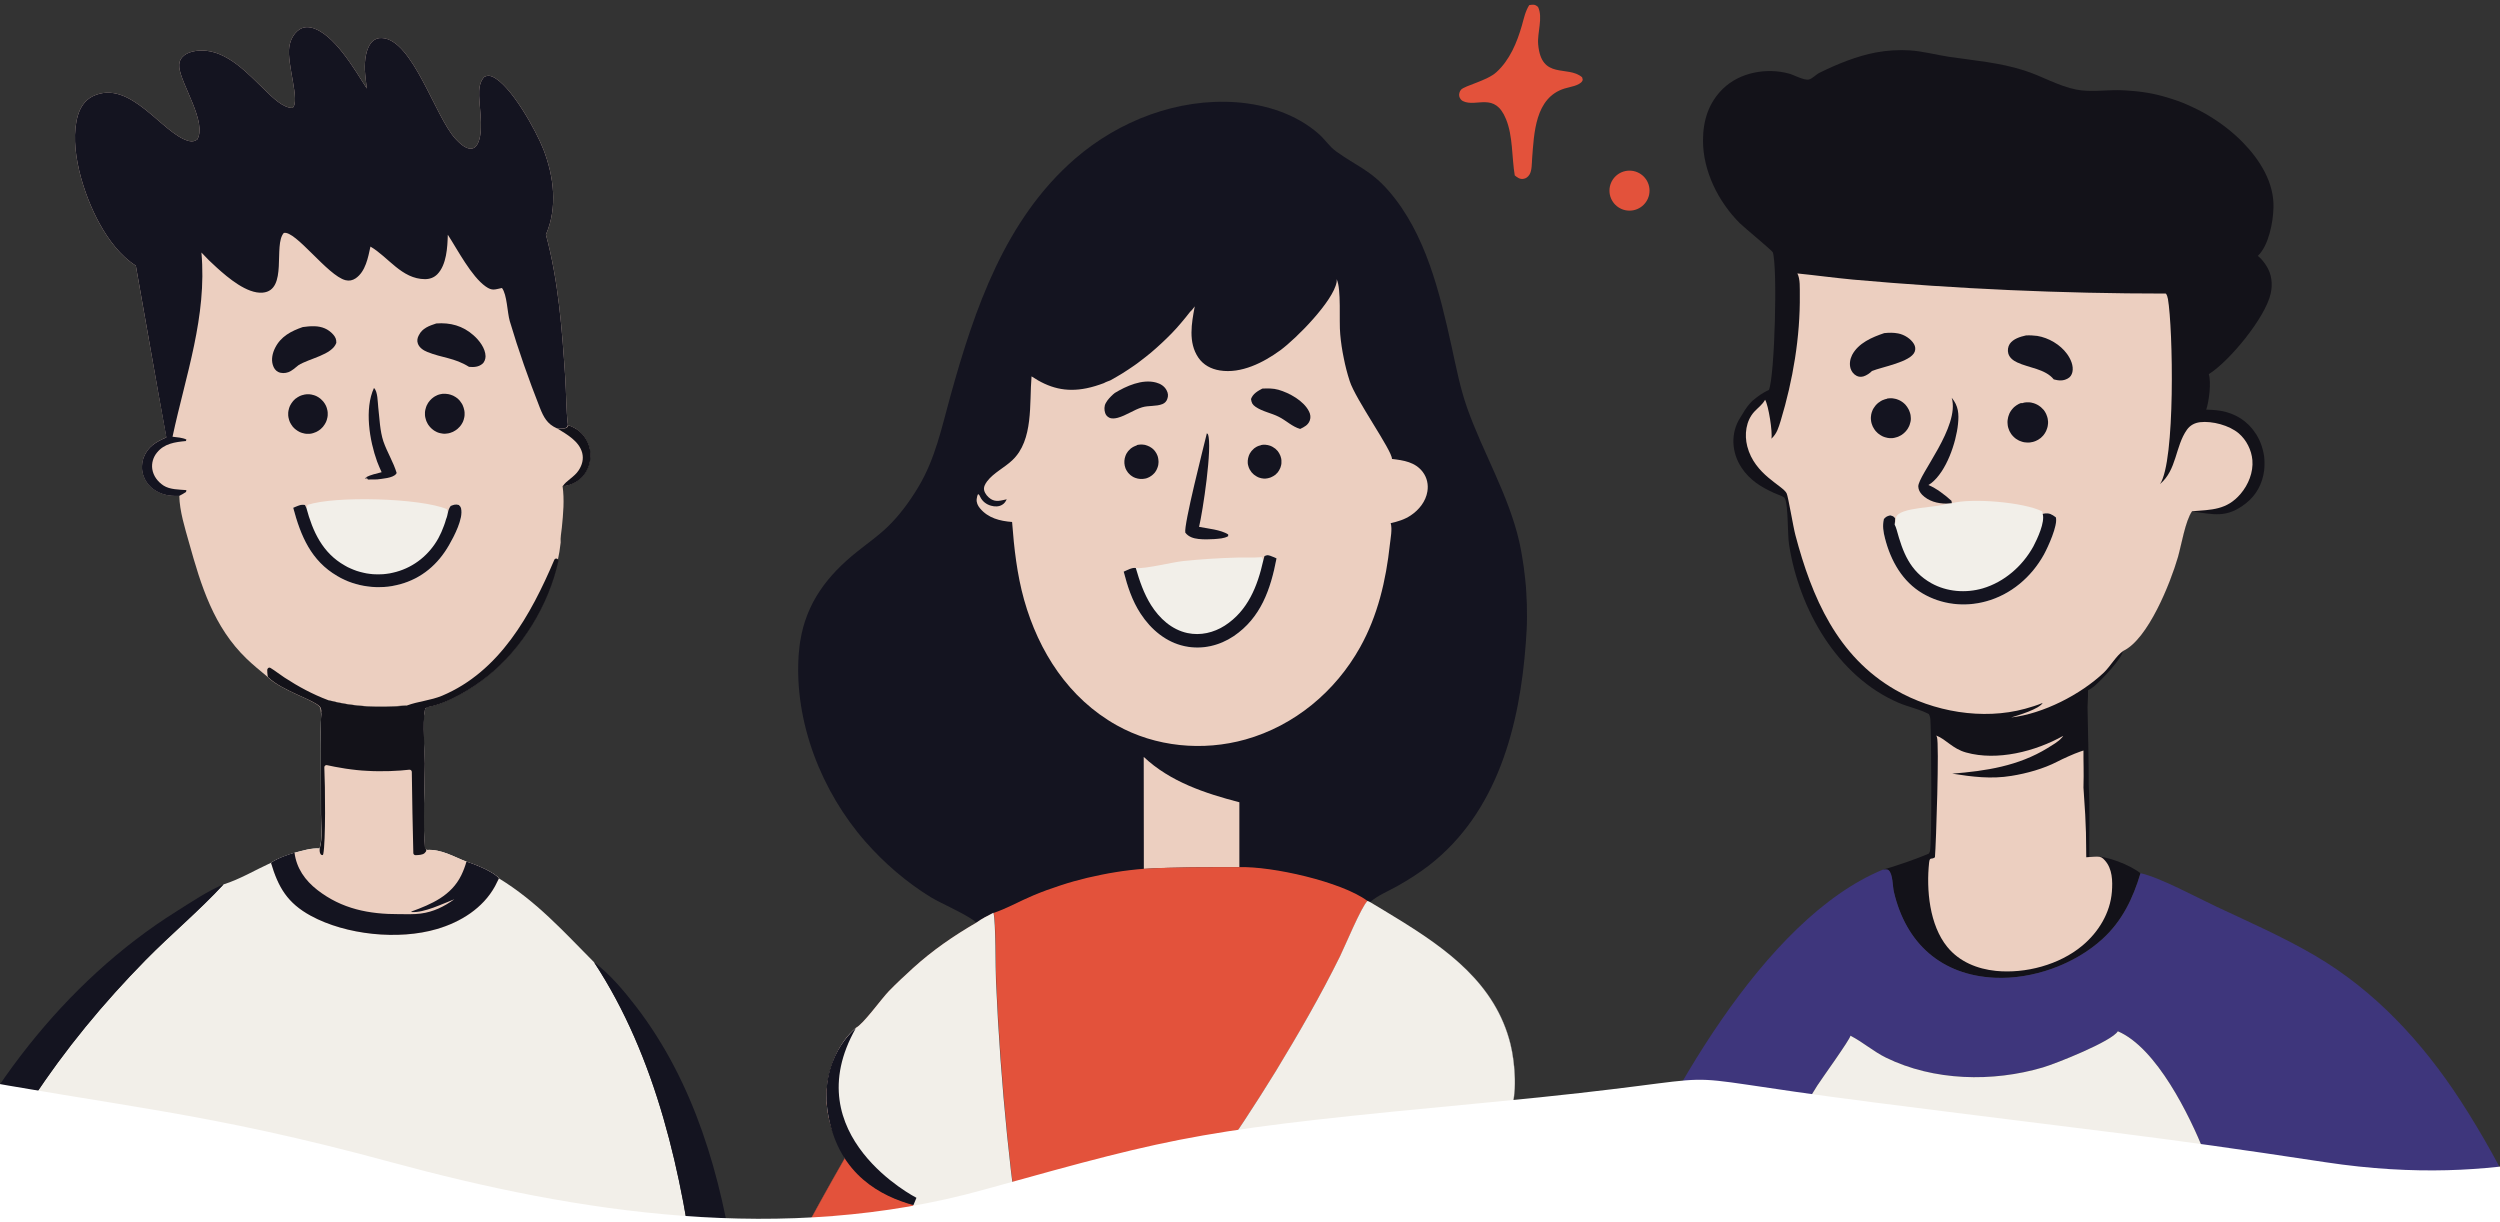 <?xml version="1.0" encoding="UTF-8"?> <svg xmlns="http://www.w3.org/2000/svg" width="407" height="199" viewBox="0 0 407 199" fill="none"><rect x="0" y="0" width="407" height="199" fill="#333333" stroke="none"/><g clip-path="url(#clip0_571_7)"><path d="M23.689 156.32C9.958 170.294 -1.269 186.482 -7.604 205.132C-8.457 207.669 -10.562 213.974 -11.321 217.855H17.999C18.473 216.681 18.871 215.375 19.251 214.447C22.437 206.476 24.902 198.013 28.752 190.344C27.994 197.274 27.595 204.223 26.856 211.152C26.647 213.027 26.116 215.64 25.813 217.855H114.379C114.227 215.053 113.677 212.099 113.355 209.467C111.136 191.348 106.887 172.092 96.722 156.661C91.716 151.625 87.392 146.778 81.247 143.01C80.412 141.95 77.264 140.7 75.956 140.284C73.851 139.47 71.859 138.239 69.508 138.371C69.356 138.333 69.28 138.22 69.166 138.125C68.806 133.6 69.147 128.886 69.128 124.341C69.128 121.918 68.749 117.904 69.128 115.651C69.166 115.462 69.242 115.348 69.356 115.197C68.597 114.61 67.251 115.197 66.284 115.234L66.189 114.875C61.713 115.253 57.806 115.14 53.444 114.004L52.648 114.212C52.553 114.42 52.515 114.439 52.553 114.666C52.667 115.291 52.591 115.613 52.325 116.181C52.136 118.131 52.231 120.157 52.231 122.126L52.25 132.578C52.25 134.225 52.534 136.573 52.022 138.125C50.638 138.031 49.253 138.485 47.926 138.826C46.92 139.148 45.081 139.735 44.095 140.473C41.648 141.59 38.936 143.199 36.395 143.976C32.431 148.274 27.823 152.117 23.689 156.32Z" fill="#F2EFE9"></path><path d="M365.132 23.179C364.962 23.008 364.791 22.857 364.639 22.686C364.469 22.516 364.298 22.365 364.127 22.213C363.957 22.062 363.786 21.891 363.596 21.74C363.426 21.588 363.236 21.437 363.065 21.285C362.876 21.134 362.705 20.982 362.515 20.85C362.326 20.698 362.136 20.566 361.946 20.414C361.757 20.282 361.567 20.13 361.377 19.998C361.188 19.865 360.998 19.733 360.79 19.6C360.6 19.468 360.391 19.335 360.202 19.222C360.012 19.089 359.803 18.976 359.595 18.843C359.386 18.729 359.196 18.597 358.988 18.483C358.779 18.37 358.571 18.256 358.362 18.142C358.153 18.029 357.945 17.915 357.736 17.82C357.528 17.707 357.319 17.612 357.11 17.518C356.902 17.423 356.693 17.309 356.466 17.215C356.257 17.12 356.029 17.025 355.821 16.931C355.612 16.836 355.384 16.76 355.176 16.666C354.967 16.571 354.74 16.495 354.512 16.419C354.285 16.344 354.076 16.268 353.848 16.192C353.621 16.116 353.393 16.041 353.185 15.984C352.957 15.908 352.729 15.851 352.502 15.776C352.274 15.719 352.047 15.643 351.819 15.586C351.592 15.53 351.364 15.473 351.136 15.416C350.909 15.359 350.681 15.321 350.454 15.264C350.226 15.227 349.998 15.17 349.752 15.132C349.524 15.094 349.297 15.056 349.05 15.018C348.823 14.98 348.576 14.943 348.349 14.924C348.121 14.886 347.874 14.867 347.647 14.848C347.419 14.829 347.173 14.81 346.945 14.791C346.718 14.772 346.471 14.753 346.243 14.734C346.016 14.715 345.769 14.715 345.542 14.696C345.314 14.678 345.068 14.678 344.84 14.678C342.602 14.659 340.232 15.018 338.013 14.583C335.111 14.015 332.38 12.368 329.573 11.478C325.496 10.171 321.475 9.868 317.265 9.244C315.16 8.922 313.036 8.335 310.912 8.202C309.983 8.145 309.072 8.145 308.143 8.202C307.214 8.259 306.303 8.373 305.393 8.543C302.264 9.13 299.135 10.417 296.271 11.819C295.664 12.102 295.095 12.784 294.507 12.936C293.749 13.144 292.042 12.197 291.283 11.989C287.642 10.985 283.261 11.762 280.511 14.431C278.159 16.722 277.249 19.619 277.249 22.857C277.23 27.817 279.752 32.873 283.242 36.338C283.944 37.038 288.457 40.749 288.609 41.071C289.406 43.419 288.931 61.198 287.983 63.47C286.883 64 286.314 64.416 285.385 65.174L285.309 65.231C284.664 65.874 284.114 66.613 283.678 67.408C283.621 67.521 283.527 67.654 283.299 68.014C281.706 70.513 281.896 73.675 283.508 76.117C284.835 78.143 286.675 79.279 288.837 80.264C289.311 80.491 290.088 80.699 290.487 81.002C290.525 81.078 290.562 81.173 290.619 81.248C291.131 82.365 290.999 87.023 291.264 88.689C292.876 99.103 299.059 110.141 309.148 114.439C310.665 115.083 312.6 115.48 314.022 116.257C314.174 116.56 314.25 116.844 314.269 117.185C314.42 119.286 314.534 137.5 314.193 138.599C314.155 138.712 314.079 138.864 314.022 138.958C312.239 139.754 308.389 141.098 306.531 141.571C306.834 141.571 307.252 141.476 307.46 141.685C308.162 142.328 308.086 144.279 308.314 145.206C310.286 153.613 316.051 158.763 324.737 159.179C330.863 159.464 337.69 157.04 342.261 152.875C345.485 149.94 347.23 146.286 348.462 142.158C346.85 140.852 342.849 139.242 340.819 139.451L340.137 139.526C340.08 136.762 340.269 131.839 340.042 127.768C340.08 125.78 339.89 116.749 339.852 115.121C339.871 114.023 339.928 114.155 339.928 112.375C340.326 112.186 340.668 111.94 341.009 111.656C342.033 110.785 345.504 107.188 345.599 105.995C349.657 104.082 353.298 94.937 354.512 90.715C355.081 88.727 355.726 84.846 356.807 83.255C360.391 83.729 362.439 84.429 365.626 81.949C367.332 80.624 368.338 78.711 368.603 76.591C368.622 76.439 368.641 76.288 368.641 76.136C368.66 75.985 368.66 75.833 368.66 75.682C368.66 75.53 368.66 75.379 368.66 75.228C368.66 75.076 368.641 74.924 368.641 74.773C368.622 74.622 368.622 74.47 368.603 74.319C368.584 74.167 368.565 74.016 368.527 73.864C368.508 73.713 368.47 73.561 368.432 73.429C368.394 73.277 368.356 73.145 368.319 72.993C368.281 72.842 368.224 72.709 368.186 72.558C368.148 72.406 368.091 72.274 368.034 72.141C367.977 72.009 367.92 71.857 367.863 71.725C367.806 71.592 367.731 71.46 367.655 71.327C367.579 71.195 367.522 71.062 367.446 70.93C367.37 70.797 367.294 70.664 367.2 70.551C367.124 70.418 367.029 70.305 366.934 70.172C366.839 70.059 366.763 69.926 366.669 69.812C365.189 67.995 363.103 67.01 360.808 66.783C360.258 66.726 359.727 66.707 359.177 66.688C359.633 65.325 360.012 62.258 359.595 60.914C362.97 58.793 368.793 51.712 369.665 47.812C370.025 46.221 369.836 44.593 368.925 43.211C368.584 42.68 368.091 42.056 367.579 41.658C369.343 39.973 370.063 36.186 370.12 33.857C370.272 29.768 367.92 26.038 365.132 23.179Z" fill="#131219"></path><path d="M158.965 150.243C157.979 149.145 153.162 147.062 151.55 146.077C147.605 143.654 143.945 140.511 140.911 137.046C133.742 128.886 129.266 117.525 130.025 106.582C130.044 106.449 130.044 106.298 130.063 106.165C130.082 105.843 130.12 105.521 130.157 105.218C130.195 104.953 130.233 104.688 130.271 104.423C131.257 98.137 134.709 93.669 139.545 89.806C141.195 88.481 142.94 87.269 144.457 85.811C146.429 83.918 148.117 81.608 149.521 79.26C152.308 74.603 153.314 69.547 154.755 64.379C158.662 50.292 163.631 35.713 175.028 25.829C182.178 19.638 191.755 15.965 201.257 16.647C206.074 17.006 210.986 18.559 214.665 21.778C215.67 22.649 216.429 23.86 217.51 24.637C220.886 27.079 223.142 27.685 226.139 31.15C232.113 38.061 234.389 47.66 236.304 56.332C237.044 59.683 237.688 63.091 238.826 66.329C241.425 73.713 245.597 80.548 247.342 88.216C247.493 88.879 247.626 89.56 247.74 90.242C247.854 90.924 247.967 91.605 248.062 92.287C248.157 92.968 248.233 93.65 248.309 94.332C248.385 95.013 248.442 95.695 248.479 96.395C248.517 97.077 248.555 97.778 248.574 98.459C248.593 99.141 248.593 99.841 248.593 100.523C248.593 101.205 248.574 101.905 248.536 102.587C248.498 103.268 248.46 103.969 248.404 104.65C247.417 118.131 243.814 132.218 232.644 140.89C230.994 142.158 229.268 143.256 227.447 144.279C226.063 145.055 224.261 145.793 223.085 146.835C223.048 146.873 223.01 146.892 222.991 146.929L222.611 146.759C218.401 143.635 207.06 141.098 201.788 141.268C196.61 141.268 191.414 141.23 186.237 141.533C185.459 141.59 184.701 141.666 183.923 141.76C183.145 141.855 182.387 141.95 181.628 142.082C180.87 142.196 180.092 142.347 179.333 142.499C178.575 142.65 177.816 142.821 177.058 142.991C176.299 143.181 175.559 143.37 174.801 143.578C174.061 143.786 173.322 144.014 172.582 144.26C171.842 144.506 171.122 144.752 170.382 145.017C169.661 145.282 168.941 145.566 168.22 145.869C166.077 146.759 163.915 148.009 161.734 148.728C160.805 149.126 159.819 149.599 158.965 150.243Z" fill="#141420"></path><path d="M186.199 123.224C190.504 127.276 196.174 129.151 201.769 130.609V141.192C196.591 141.192 191.395 141.155 186.218 141.458L186.199 123.224Z" fill="#ECCFC0"></path><path d="M194.505 49.875C193.993 52.621 193.405 55.745 195.093 58.225C195.909 59.418 197.16 60.081 198.583 60.308C202.072 60.876 205.695 59.02 208.426 57.032C211.062 55.101 217.055 49.023 217.605 45.918C217.624 45.767 217.624 45.596 217.605 45.445C218.401 47.035 217.965 52.28 218.193 54.457C218.306 55.745 218.496 57.013 218.761 58.282C219.008 59.55 219.33 60.8 219.729 62.031C220.677 65.022 226.651 73.353 226.613 74.716C228.509 74.944 230.406 75.209 231.639 76.856C232.321 77.765 232.568 78.901 232.378 80.018C232.113 81.646 231.013 83.009 229.685 83.899C228.661 84.581 227.599 84.903 226.404 85.168C226.689 86.152 226.385 87.61 226.272 88.632C225.646 94.464 224.299 100.239 221.417 105.389C217.396 112.584 210.758 118.131 202.774 120.384C195.833 122.335 188.114 121.615 181.799 118.074C173.985 113.701 169.111 106.108 166.722 97.645C165.565 93.499 165.091 89.257 164.768 84.978C162.796 84.827 160.862 84.353 159.534 82.744C159.174 82.309 158.946 81.816 159.003 81.248C159.041 80.964 159.098 80.68 159.231 80.434C159.477 80.605 159.458 80.642 159.591 80.908C159.932 81.627 160.577 82.119 161.336 82.328C161.924 82.498 162.606 82.517 163.156 82.176C163.536 81.949 163.706 81.665 163.896 81.286C162.948 81.476 162.189 81.778 161.317 81.248C160.824 80.927 160.35 80.396 160.217 79.809C160.103 79.279 160.388 78.787 160.691 78.371C161.753 76.969 163.536 76.136 164.806 74.924C168.296 71.63 167.556 65.666 167.936 61.273C170.78 63.167 173.492 63.905 176.906 63.205C177.854 63.015 178.802 62.712 179.713 62.371C180.035 62.182 180.395 62.069 180.737 61.936C181.078 61.747 181.401 61.557 181.742 61.368C182.064 61.179 182.406 60.97 182.728 60.781C183.051 60.573 183.373 60.364 183.695 60.156C184.018 59.948 184.34 59.721 184.644 59.513C184.966 59.285 185.269 59.077 185.573 58.831C185.876 58.604 186.18 58.377 186.483 58.13C186.787 57.884 187.09 57.657 187.375 57.411C187.678 57.165 187.962 56.919 188.247 56.654C188.531 56.407 188.816 56.142 189.1 55.877C189.385 55.612 189.65 55.347 189.935 55.082C190.2 54.817 190.485 54.533 190.75 54.268C191.016 53.984 191.281 53.719 191.528 53.435C191.774 53.151 192.04 52.867 192.286 52.564C192.533 52.28 192.78 51.977 193.026 51.674C193.273 51.371 193.5 51.068 193.747 50.765C194.05 50.5 194.278 50.178 194.505 49.875Z" fill="#ECCFC0"></path><path d="M205.657 91.264L205.846 90.545C206.226 90.356 206.358 90.337 206.776 90.469C207.117 90.583 207.477 90.753 207.819 90.905C206.87 95.903 205.277 100.58 200.84 103.571C198.526 105.124 195.7 105.786 192.95 105.218C189.859 104.594 187.375 102.492 185.687 99.898C184.302 97.778 183.563 95.487 182.937 93.063C183.487 92.836 184.321 92.344 184.909 92.476C186.445 92.647 190.712 91.548 192.609 91.34C195.548 91.037 198.507 90.848 201.465 90.772C202.679 90.734 203.988 90.829 205.183 90.715L205.429 90.696L205.657 91.264Z" fill="#F2EFE9"></path><path d="M205.657 91.264L205.846 90.545C206.226 90.356 206.358 90.337 206.776 90.469C207.117 90.583 207.477 90.753 207.819 90.905C206.87 95.903 205.277 100.58 200.84 103.571C198.526 105.124 195.7 105.786 192.95 105.218C189.859 104.594 187.375 102.492 185.687 99.898C184.302 97.778 183.563 95.487 182.937 93.063C183.487 92.836 184.321 92.344 184.909 92.476C185.516 94.578 186.218 96.641 187.394 98.516C188.759 100.674 190.75 102.511 193.311 103.06C195.435 103.514 197.597 103.003 199.398 101.848C203.153 99.425 204.727 95.43 205.657 91.264Z" fill="#141420"></path><path d="M181.476 63.981C183.354 62.845 185.952 61.671 188.209 62.277C188.93 62.466 189.593 62.883 189.935 63.564C190.181 64.038 190.219 64.473 190.03 64.965C189.897 65.344 189.631 65.628 189.252 65.78C188.228 66.196 186.995 65.988 185.933 66.31C184.568 66.726 183.354 67.635 181.97 68.014C181.533 68.127 181.002 68.203 180.585 67.995C180.244 67.824 180.035 67.578 179.921 67.237C179.751 66.726 179.751 66.101 180.016 65.628C180.32 65.06 180.775 64.606 181.249 64.17L181.476 63.981Z" fill="#141420"></path><path d="M205.505 63.261C206.396 63.224 207.25 63.205 208.122 63.451C209.905 63.962 212.256 65.249 213.11 66.991C213.337 67.427 213.413 67.957 213.243 68.43C212.958 69.207 212.37 69.491 211.668 69.831C210.379 69.472 209.374 68.449 208.198 67.862C206.984 67.237 205.524 67.01 204.386 66.215C203.855 65.836 203.76 65.571 203.665 64.965C203.969 64.094 204.765 63.659 205.505 63.261Z" fill="#141420"></path><path d="M196.478 70.532L196.648 70.683C197.426 72.671 195.795 83.369 195.207 85.773C196.648 86.058 198.715 86.228 199.948 87.004V87.288C199.265 87.686 198.469 87.686 197.71 87.762C196.876 87.818 195.947 87.837 195.112 87.743C194.259 87.648 193.5 87.402 192.969 86.72C192.685 85.49 195.966 72.671 196.478 70.532Z" fill="#141420"></path><path d="M185.137 72.444C185.194 72.425 185.25 72.425 185.326 72.406C185.383 72.387 185.44 72.387 185.516 72.387C185.573 72.387 185.63 72.368 185.706 72.368C185.763 72.368 185.819 72.368 185.895 72.368C185.952 72.368 186.009 72.368 186.085 72.387C186.142 72.387 186.199 72.406 186.275 72.406C186.331 72.425 186.388 72.425 186.464 72.444C186.521 72.463 186.578 72.482 186.635 72.501C186.692 72.52 186.749 72.539 186.806 72.558C186.862 72.577 186.919 72.596 186.976 72.634C187.033 72.653 187.09 72.69 187.147 72.709C187.204 72.747 187.261 72.766 187.299 72.804C187.356 72.842 187.393 72.88 187.45 72.899C187.507 72.936 187.545 72.974 187.602 73.012C187.64 73.05 187.697 73.088 187.735 73.126C187.773 73.164 187.83 73.221 187.868 73.258C187.906 73.296 187.943 73.353 187.981 73.391C188.019 73.429 188.057 73.486 188.095 73.542C188.133 73.599 188.171 73.637 188.19 73.694C188.228 73.751 188.247 73.808 188.285 73.845C188.323 73.902 188.342 73.959 188.361 74.016C188.38 74.073 188.418 74.129 188.437 74.186C188.456 74.243 188.474 74.3 188.493 74.356C188.512 74.413 188.531 74.47 188.531 74.527C188.55 74.584 188.55 74.641 188.569 74.716C188.569 74.773 188.588 74.83 188.588 74.906C188.588 74.962 188.588 75.019 188.607 75.095C188.607 75.152 188.607 75.209 188.607 75.284C188.607 75.341 188.607 75.398 188.588 75.474C188.569 75.549 188.569 75.587 188.569 75.663C188.55 75.72 188.55 75.777 188.531 75.852C188.512 75.909 188.493 75.966 188.474 76.023C188.456 76.079 188.437 76.136 188.418 76.193C188.399 76.25 188.361 76.307 188.342 76.364C188.323 76.42 188.285 76.477 188.266 76.534C188.228 76.591 188.209 76.647 188.171 76.685C188.133 76.742 188.095 76.78 188.076 76.837C188.038 76.894 188 76.931 187.962 76.988C187.925 77.026 187.887 77.083 187.83 77.121C187.792 77.159 187.735 77.216 187.697 77.253C187.659 77.291 187.602 77.329 187.564 77.367C187.507 77.405 187.469 77.443 187.412 77.481C187.356 77.519 187.318 77.556 187.261 77.575C187.204 77.613 187.147 77.632 187.109 77.67C187.052 77.689 186.995 77.727 186.938 77.746C186.881 77.765 186.825 77.784 186.768 77.821C186.711 77.84 186.654 77.859 186.597 77.878C186.54 77.897 186.483 77.916 186.426 77.916C186.388 77.916 186.331 77.935 186.294 77.935C186.256 77.935 186.199 77.954 186.161 77.954C186.123 77.954 186.066 77.954 186.028 77.973C185.99 77.973 185.933 77.973 185.895 77.973C185.857 77.973 185.8 77.973 185.763 77.973C185.725 77.973 185.668 77.973 185.63 77.973C185.592 77.973 185.535 77.973 185.497 77.954C185.459 77.954 185.402 77.935 185.364 77.935C185.326 77.935 185.269 77.916 185.231 77.916C185.194 77.897 185.137 77.897 185.099 77.878C185.061 77.859 185.004 77.859 184.966 77.84C184.928 77.821 184.871 77.802 184.833 77.802C184.795 77.784 184.757 77.765 184.7 77.746C184.663 77.727 184.625 77.708 184.568 77.689C184.53 77.67 184.492 77.651 184.454 77.632C184.416 77.613 184.378 77.594 184.34 77.556C184.302 77.519 184.264 77.499 184.226 77.481C184.188 77.462 184.15 77.424 184.113 77.405C184.075 77.386 184.037 77.348 183.999 77.31C183.961 77.272 183.923 77.253 183.904 77.216C183.866 77.178 183.847 77.159 183.809 77.121C183.771 77.083 183.752 77.045 183.714 77.026C183.676 76.988 183.657 76.951 183.619 76.913C183.601 76.875 183.563 76.837 183.544 76.799C183.525 76.761 183.487 76.723 183.468 76.685C183.449 76.647 183.411 76.61 183.392 76.572C183.373 76.534 183.354 76.496 183.335 76.458C183.316 76.42 183.297 76.382 183.278 76.345C183.259 76.307 183.24 76.269 183.221 76.212C183.202 76.174 183.183 76.136 183.183 76.079C183.164 76.042 183.164 75.985 183.145 75.947C183.126 75.909 183.126 75.852 183.107 75.814C183.088 75.777 183.088 75.72 183.088 75.682C183.088 75.644 183.069 75.587 183.069 75.549C183.069 75.511 183.051 75.455 183.051 75.417C183.051 75.379 183.051 75.322 183.051 75.284C183.051 75.246 183.051 75.19 183.051 75.152C183.051 75.114 183.051 75.057 183.051 75.019C183.051 74.981 183.051 74.924 183.069 74.887C183.069 74.849 183.088 74.792 183.088 74.754C183.088 74.716 183.107 74.659 183.107 74.622C183.126 74.584 183.126 74.527 183.145 74.489C183.164 74.451 183.164 74.394 183.183 74.356C183.202 74.319 183.221 74.262 183.221 74.224C183.24 74.186 183.259 74.148 183.278 74.091C183.297 74.054 183.316 74.016 183.335 73.959C183.354 73.921 183.373 73.883 183.392 73.845C183.411 73.808 183.43 73.77 183.468 73.732C183.487 73.694 183.525 73.656 183.544 73.618C183.563 73.58 183.601 73.542 183.619 73.504C183.638 73.467 183.676 73.429 183.714 73.391C183.752 73.353 183.771 73.315 183.809 73.296C183.847 73.258 183.866 73.24 183.904 73.202C183.942 73.164 183.961 73.145 183.999 73.107C184.037 73.069 184.075 73.05 184.094 73.012C184.132 72.993 184.169 72.955 184.207 72.936C184.245 72.918 184.283 72.88 184.321 72.861C184.359 72.842 184.397 72.804 184.435 72.785C184.473 72.766 184.511 72.747 184.549 72.728C184.587 72.709 184.625 72.69 184.663 72.671C184.7 72.653 184.738 72.634 184.795 72.615C184.833 72.596 184.871 72.577 184.928 72.558C184.985 72.539 185.023 72.52 185.061 72.52C185.042 72.463 185.08 72.463 185.137 72.444Z" fill="#141420"></path><path d="M205.353 72.444C205.391 72.444 205.448 72.425 205.486 72.425C205.524 72.425 205.581 72.406 205.619 72.406C205.657 72.406 205.713 72.406 205.751 72.406C205.789 72.406 205.846 72.406 205.884 72.406C205.922 72.406 205.979 72.406 206.017 72.406C206.055 72.406 206.112 72.406 206.15 72.425C206.188 72.425 206.245 72.444 206.282 72.444C206.32 72.444 206.377 72.463 206.415 72.463C206.453 72.463 206.51 72.482 206.548 72.501C206.586 72.52 206.643 72.52 206.681 72.539C206.719 72.558 206.776 72.558 206.813 72.577C206.851 72.596 206.889 72.615 206.946 72.634C206.984 72.653 207.022 72.671 207.06 72.69C207.098 72.709 207.136 72.728 207.174 72.747C207.212 72.766 207.25 72.785 207.288 72.823C207.326 72.842 207.363 72.88 207.401 72.899C207.439 72.918 207.477 72.955 207.515 72.974C207.553 72.993 207.591 73.031 207.629 73.05C207.667 73.088 207.705 73.107 207.724 73.145C207.762 73.183 207.781 73.202 207.819 73.24C207.857 73.277 207.875 73.296 207.913 73.334C207.951 73.372 207.97 73.41 208.008 73.429C208.027 73.467 208.065 73.504 208.084 73.542C208.103 73.58 208.141 73.618 208.16 73.656C208.179 73.694 208.217 73.732 208.236 73.77C208.255 73.808 208.274 73.845 208.293 73.883C208.312 73.921 208.331 73.959 208.35 73.997C208.369 74.035 208.388 74.073 208.407 74.11C208.425 74.148 208.444 74.186 208.463 74.243C208.482 74.281 208.482 74.319 208.501 74.376C208.52 74.413 208.52 74.47 208.539 74.508C208.558 74.546 208.558 74.603 208.577 74.641C208.577 74.678 208.596 74.735 208.596 74.773C208.596 74.811 208.615 74.868 208.615 74.906C208.615 74.944 208.615 75 208.615 75.038C208.615 75.076 208.615 75.133 208.615 75.171C208.615 75.209 208.615 75.265 208.615 75.303C208.615 75.341 208.615 75.398 208.615 75.436C208.615 75.474 208.596 75.53 208.596 75.568C208.596 75.606 208.577 75.663 208.577 75.701C208.577 75.739 208.558 75.796 208.539 75.833C208.52 75.871 208.52 75.928 208.501 75.966C208.482 76.004 208.482 76.042 208.463 76.098C208.444 76.136 208.425 76.174 208.407 76.231C208.388 76.269 208.369 76.307 208.35 76.345C208.331 76.382 208.312 76.42 208.293 76.458C208.274 76.496 208.255 76.534 208.236 76.572C208.217 76.61 208.198 76.647 208.16 76.685C208.141 76.723 208.103 76.761 208.084 76.799C208.065 76.837 208.027 76.875 208.008 76.913C207.97 76.951 207.951 76.988 207.913 77.007C207.875 77.045 207.857 77.064 207.819 77.102C207.781 77.14 207.762 77.159 207.724 77.197C207.686 77.234 207.648 77.253 207.629 77.291C207.61 77.329 207.553 77.348 207.515 77.367C207.477 77.386 207.439 77.424 207.401 77.443C207.363 77.462 207.326 77.499 207.288 77.519C207.25 77.537 207.212 77.556 207.174 77.575C207.136 77.594 207.098 77.613 207.06 77.632C207.022 77.651 206.984 77.67 206.946 77.689C206.908 77.708 206.87 77.727 206.813 77.746C206.776 77.765 206.738 77.784 206.681 77.784C206.643 77.802 206.586 77.802 206.548 77.821C206.51 77.84 206.453 77.84 206.415 77.859C206.377 77.878 206.32 77.878 206.282 77.878C206.245 77.878 206.188 77.897 206.15 77.897C206.112 77.897 206.055 77.897 206.017 77.916C205.979 77.916 205.922 77.916 205.884 77.916C205.846 77.916 205.789 77.916 205.751 77.916C205.713 77.916 205.657 77.916 205.619 77.897C205.581 77.897 205.524 77.878 205.486 77.878C205.448 77.878 205.391 77.859 205.353 77.859C205.315 77.859 205.258 77.84 205.22 77.821C205.182 77.802 205.126 77.802 205.088 77.784C205.05 77.765 204.993 77.765 204.955 77.746C204.917 77.727 204.879 77.708 204.822 77.689C204.784 77.67 204.746 77.651 204.708 77.632C204.67 77.613 204.632 77.594 204.595 77.575C204.557 77.556 204.519 77.537 204.481 77.499C204.443 77.481 204.405 77.443 204.367 77.424C204.329 77.405 204.291 77.367 204.253 77.348C204.215 77.329 204.177 77.291 204.139 77.272C204.101 77.234 204.064 77.216 204.045 77.178C204.007 77.14 203.988 77.121 203.95 77.083C203.912 77.045 203.893 77.026 203.855 76.988C203.817 76.951 203.798 76.913 203.76 76.894C203.741 76.856 203.703 76.818 203.684 76.78C203.665 76.742 203.627 76.704 203.608 76.666C203.589 76.629 203.552 76.591 203.533 76.553C203.514 76.515 203.495 76.477 203.457 76.439C203.438 76.401 203.419 76.364 203.4 76.326C203.381 76.288 203.362 76.25 203.343 76.193C203.324 76.155 203.305 76.117 203.286 76.061C203.267 76.023 203.248 75.966 203.248 75.928C203.229 75.89 203.229 75.833 203.21 75.796C203.191 75.758 203.191 75.701 203.172 75.663C203.172 75.625 203.153 75.568 203.153 75.53C203.153 75.493 203.134 75.436 203.134 75.398C203.134 75.36 203.134 75.303 203.134 75.265C203.134 75.228 203.134 75.171 203.134 75.133C203.134 75.095 203.134 75.038 203.134 75C203.134 74.962 203.134 74.906 203.153 74.868C203.172 74.83 203.172 74.773 203.172 74.735C203.172 74.697 203.191 74.641 203.191 74.603C203.191 74.565 203.21 74.508 203.229 74.47C203.248 74.432 203.248 74.376 203.267 74.338C203.286 74.3 203.286 74.243 203.305 74.205C203.324 74.167 203.343 74.129 203.362 74.073C203.381 74.035 203.4 73.997 203.419 73.94C203.438 73.902 203.457 73.864 203.476 73.826C203.495 73.788 203.514 73.751 203.551 73.713C203.57 73.675 203.589 73.637 203.627 73.599C203.646 73.561 203.684 73.523 203.703 73.486C203.722 73.448 203.76 73.41 203.798 73.372C203.836 73.334 203.855 73.296 203.893 73.277C203.931 73.24 203.95 73.221 203.988 73.183C204.026 73.145 204.045 73.126 204.083 73.088C204.12 73.05 204.158 73.031 204.177 72.993C204.215 72.974 204.253 72.936 204.291 72.918C204.329 72.899 204.367 72.861 204.405 72.842C204.443 72.823 204.481 72.785 204.519 72.766C204.557 72.747 204.595 72.728 204.632 72.709C204.67 72.69 204.708 72.671 204.746 72.653C204.784 72.634 204.822 72.615 204.879 72.596C204.917 72.577 204.955 72.558 205.012 72.558C205.05 72.539 205.107 72.539 205.145 72.52C205.182 72.501 205.239 72.501 205.277 72.482C205.258 72.463 205.315 72.463 205.353 72.444Z" fill="#141420"></path><path d="M53.444 114.004C57.825 115.121 61.713 115.253 66.189 114.875L66.284 115.234C67.251 115.197 68.597 114.61 69.356 115.197C69.261 115.348 69.166 115.462 69.128 115.651C68.749 117.904 69.109 121.899 69.128 124.341C69.147 128.886 68.806 133.6 69.166 138.125C69.28 138.22 69.356 138.333 69.508 138.371C71.859 138.22 73.851 139.47 75.956 140.284C77.264 140.681 80.412 141.95 81.247 143.01C81.038 143.446 80.83 143.862 80.602 144.298C78.63 147.895 74.97 150.148 71.139 151.265C64.899 153.102 56.365 152.231 50.619 149.107C46.826 147.043 45.346 144.487 44.133 140.492C45.214 139.716 46.959 139.167 47.964 138.845C49.291 138.504 50.676 138.049 52.06 138.144C52.572 136.592 52.288 134.244 52.288 132.597L52.269 122.145C52.269 120.176 52.155 118.15 52.363 116.2C52.629 115.632 52.686 115.31 52.591 114.685C52.553 114.458 52.61 114.42 52.686 114.231L53.444 114.004Z" fill="#ECCFC0"></path><path d="M44.114 140.454C45.346 139.621 46.94 139.129 47.945 138.807C48.267 141.363 49.67 143.332 51.662 144.885C55.663 147.99 60.082 148.842 65.013 148.823C66.17 148.823 67.327 148.88 68.484 148.728C70.57 148.463 72.296 147.592 73.965 146.399C72.03 147.138 69.072 148.615 67.023 148.482L66.948 148.406C70.228 147.213 73.471 145.831 75.102 142.48C75.444 141.779 75.728 141.022 75.937 140.265C77.245 140.662 80.394 141.931 81.228 142.991C81.019 143.427 80.811 143.843 80.583 144.279C78.611 147.876 74.951 150.129 71.12 151.246C64.88 153.083 56.346 152.212 50.6 149.088C46.788 147.005 45.309 144.468 44.114 140.454Z" fill="#141420"></path><path d="M292.611 44.517C295.626 44.82 298.642 45.236 301.676 45.52C310.153 46.278 318.631 46.846 327.127 47.224C335.623 47.603 344.119 47.793 352.616 47.793C352.786 48.058 352.881 48.342 352.938 48.663C353.772 53.473 354.171 75.152 351.648 78.806C354.398 76.496 354.114 72.671 356.029 69.964C356.56 69.225 357.281 68.847 358.172 68.733C360.164 68.506 362.933 69.244 364.469 70.551C365.72 71.611 366.555 73.296 366.688 74.906C366.858 76.875 366.043 78.901 364.772 80.396C362.515 83.047 360.069 82.971 356.864 83.236C355.764 84.827 355.138 88.708 354.569 90.696C353.355 94.9 349.714 104.064 345.656 105.976C344.556 106.714 343.531 108.513 342.526 109.479C338.733 113.076 332.627 116.2 327.411 116.806C328.587 116.446 331.963 115.443 332.551 114.439C331.622 114.818 330.654 115.121 329.687 115.386C322.765 117.279 314.762 115.878 308.579 112.319C299.097 106.866 294.962 97.228 292.288 87.099C291.928 85.755 291.131 80.87 290.866 80.321C290.259 79.033 285.651 77.31 284.456 72.671C283.963 70.759 284.228 68.506 285.613 67.01C286.182 66.404 286.883 65.893 287.301 65.174C287.32 65.136 287.338 65.098 287.357 65.079C287.907 65.95 288.609 70.418 288.382 71.422C289.292 70.589 289.538 69.623 289.899 68.487C291.89 61.917 293.085 54.836 293.009 47.982C292.99 46.941 293.104 45.445 292.611 44.517Z" fill="#ECCFC0"></path><path d="M317.739 81.93C320.925 81.04 329.441 81.741 332.475 83.255L332.551 83.653C333.177 83.501 333.67 83.539 334.239 83.899C334.39 83.994 334.561 84.107 334.694 84.221C335.054 85.508 333.404 89.087 332.74 90.299C330.711 93.953 327.373 96.812 323.296 97.91C319.825 98.857 316.127 98.44 313.017 96.623C309.717 94.691 307.821 91.302 306.891 87.686C306.607 86.607 306.436 85.603 306.702 84.486C307.1 84.07 307.176 84.051 307.726 83.899C308.162 84.032 308.238 84.013 308.522 84.372C308.522 84.713 308.522 85.054 308.446 85.395C308.655 84.94 308.579 84.732 308.674 84.278C308.996 82.498 315.881 82.65 316.848 82.006L317.739 81.93Z" fill="#F2EFE9"></path><path d="M332.551 83.653C333.177 83.501 333.67 83.539 334.239 83.899C334.39 83.994 334.561 84.107 334.694 84.221C335.054 85.508 333.404 89.087 332.74 90.299C330.711 93.953 327.373 96.812 323.296 97.91C319.825 98.857 316.127 98.44 313.017 96.623C309.717 94.691 307.821 91.302 306.891 87.686C306.607 86.607 306.436 85.603 306.702 84.486C307.1 84.07 307.176 84.051 307.726 83.899C308.162 84.032 308.238 84.013 308.522 84.372C308.522 84.713 308.522 85.054 308.446 85.395C308.598 85.679 308.674 85.925 308.769 86.228C309.774 89.901 310.912 92.987 314.439 94.956C316.962 96.358 320.034 96.585 322.784 95.79C326.311 94.748 329.27 92.154 331.034 88.954C331.678 87.724 332.949 85.035 332.551 83.653Z" fill="#141420"></path><path d="M329.82 54.609C330.446 54.571 331.052 54.609 331.659 54.684C333.518 54.987 335.395 56.086 336.514 57.619C337.102 58.433 337.614 59.55 337.387 60.573C337.273 61.046 337.045 61.406 336.609 61.633C335.851 62.05 335.149 61.974 334.352 61.766C332.968 60.043 330.256 59.891 328.397 59.001C327.753 58.698 327.165 58.263 326.956 57.562C326.804 57.051 326.899 56.426 327.184 55.991C327.753 55.158 328.89 54.817 329.82 54.609Z" fill="#141420"></path><path d="M306.759 54.23C307.536 54.154 308.276 54.135 309.034 54.287C310.02 54.476 311.083 55.139 311.595 56.01C311.822 56.407 311.879 56.843 311.708 57.278C311.045 58.944 306.417 59.721 304.748 60.402C304.445 60.743 303.838 61.141 303.383 61.273C303.003 61.387 302.586 61.368 302.245 61.179C301.771 60.932 301.448 60.516 301.278 60.005C301.05 59.266 301.183 58.471 301.524 57.789C302.548 55.839 304.786 54.893 306.759 54.23Z" fill="#141420"></path><path d="M317.739 64.757C318.839 66.082 318.934 67.37 318.763 69.036C318.46 72.047 316.886 76.742 314.382 78.673C314.231 78.787 314.098 78.863 313.946 78.957C315.255 79.507 316.658 80.586 317.701 81.532L317.758 81.911L316.848 81.987C315.426 81.987 313.946 81.589 312.922 80.548C312.562 80.169 312.315 79.734 312.296 79.204C312.258 77.386 319.124 69.434 317.739 64.757Z" fill="#141420"></path><path d="M329.289 65.609C329.346 65.59 329.384 65.59 329.441 65.571C329.497 65.552 329.535 65.552 329.592 65.533C329.649 65.533 329.706 65.514 329.744 65.514C329.782 65.514 329.858 65.496 329.896 65.496C329.953 65.496 330.009 65.496 330.047 65.496C330.104 65.496 330.161 65.496 330.199 65.496C330.256 65.496 330.313 65.496 330.351 65.496C330.389 65.496 330.465 65.496 330.503 65.514C330.559 65.514 330.616 65.533 330.654 65.533C330.711 65.533 330.768 65.552 330.806 65.571C330.863 65.59 330.901 65.59 330.958 65.609C331.015 65.628 331.053 65.647 331.109 65.647C331.166 65.666 331.204 65.685 331.261 65.704C331.318 65.723 331.356 65.742 331.413 65.761C331.47 65.78 331.508 65.799 331.565 65.836C331.621 65.855 331.659 65.893 331.716 65.912C331.754 65.931 331.811 65.969 331.849 65.988C331.887 66.007 331.944 66.045 331.982 66.082C332.02 66.12 332.077 66.139 332.115 66.177C332.152 66.215 332.19 66.234 332.247 66.272C332.285 66.31 332.323 66.348 332.361 66.385C332.399 66.423 332.437 66.461 332.475 66.499C332.513 66.537 332.551 66.575 332.589 66.613C332.627 66.65 332.665 66.688 332.702 66.726C332.74 66.764 332.778 66.802 332.797 66.859C332.835 66.897 332.854 66.953 332.892 66.991C332.93 67.029 332.949 67.086 332.968 67.124C332.987 67.162 333.025 67.219 333.044 67.256C333.063 67.313 333.101 67.351 333.12 67.408C333.139 67.465 333.158 67.502 333.177 67.559C333.196 67.616 333.215 67.654 333.234 67.711C333.252 67.768 333.271 67.805 333.29 67.862C333.309 67.919 333.328 67.957 333.328 68.014C333.347 68.07 333.347 68.108 333.366 68.165C333.385 68.222 333.385 68.279 333.385 68.317C333.385 68.374 333.404 68.43 333.404 68.468C333.404 68.525 333.404 68.582 333.423 68.62C333.423 68.676 333.423 68.733 333.423 68.771C333.423 68.828 333.423 68.885 333.423 68.922C333.423 68.979 333.423 69.036 333.404 69.074C333.404 69.131 333.385 69.188 333.385 69.225C333.385 69.282 333.366 69.339 333.366 69.377C333.347 69.434 333.347 69.491 333.328 69.528C333.309 69.585 333.309 69.623 333.29 69.68C333.271 69.737 333.252 69.775 333.234 69.831C333.215 69.888 333.196 69.926 333.177 69.983C333.158 70.04 333.139 70.078 333.12 70.134C333.101 70.191 333.082 70.229 333.044 70.286C333.025 70.324 332.987 70.38 332.968 70.418C332.949 70.456 332.911 70.513 332.892 70.551C332.854 70.589 332.835 70.645 332.797 70.683C332.759 70.721 332.74 70.778 332.702 70.816C332.665 70.854 332.627 70.892 332.608 70.93C332.57 70.967 332.532 71.005 332.494 71.043C332.456 71.081 332.418 71.119 332.38 71.157C332.342 71.195 332.304 71.233 332.266 71.27C332.228 71.308 332.19 71.346 332.134 71.365C332.096 71.403 332.039 71.422 332.001 71.46C331.963 71.498 331.906 71.516 331.868 71.554C331.83 71.573 331.773 71.611 331.735 71.63C331.697 71.649 331.64 71.687 331.584 71.706C331.527 71.725 331.489 71.744 331.432 71.781C331.375 71.8 331.337 71.819 331.28 71.838C331.223 71.857 331.185 71.876 331.128 71.895C331.053 71.914 330.996 71.933 330.92 71.952C330.844 71.971 330.768 71.99 330.711 71.99C330.654 71.99 330.559 72.009 330.503 72.028C330.427 72.028 330.351 72.047 330.275 72.047C330.199 72.047 330.123 72.047 330.047 72.047C329.972 72.047 329.896 72.047 329.839 72.028C329.763 72.028 329.687 72.009 329.611 72.009C329.535 71.99 329.46 71.99 329.403 71.971C329.327 71.952 329.251 71.933 329.194 71.914C329.118 71.895 329.061 71.876 328.985 71.838C328.909 71.819 328.853 71.781 328.777 71.763C328.72 71.725 328.644 71.706 328.587 71.668C328.53 71.63 328.454 71.592 328.397 71.554C328.341 71.516 328.284 71.479 328.208 71.441C328.151 71.403 328.094 71.346 328.037 71.308C327.98 71.27 327.923 71.213 327.866 71.157C327.81 71.1 327.753 71.062 327.715 71.005C327.658 70.948 327.62 70.892 327.563 70.835C327.525 70.778 327.468 70.721 327.43 70.664C327.392 70.608 327.354 70.551 327.316 70.475C327.279 70.418 327.241 70.343 327.203 70.286C327.165 70.229 327.146 70.153 327.108 70.096C327.07 70.021 327.051 69.964 327.032 69.888C327.013 69.812 326.975 69.756 326.956 69.68C326.937 69.604 326.918 69.547 326.899 69.472C326.88 69.396 326.861 69.32 326.861 69.263C326.842 69.188 326.842 69.112 326.842 69.055C326.842 68.979 326.823 68.904 326.823 68.828C326.823 68.752 326.823 68.676 326.823 68.601C326.823 68.525 326.842 68.449 326.842 68.374C326.842 68.298 326.861 68.222 326.88 68.165C326.899 68.09 326.899 68.014 326.918 67.957C326.937 67.881 326.956 67.824 326.975 67.749C326.994 67.673 327.032 67.616 327.051 67.54C327.07 67.465 327.108 67.408 327.127 67.332C327.165 67.275 327.184 67.2 327.222 67.143C327.26 67.086 327.297 67.01 327.335 66.953C327.373 66.897 327.411 66.84 327.468 66.764C327.506 66.707 327.563 66.65 327.601 66.594C327.639 66.537 327.696 66.48 327.753 66.423C327.81 66.367 327.847 66.329 327.904 66.272C327.961 66.215 328.018 66.177 328.075 66.139C328.132 66.101 328.189 66.045 328.246 66.007C328.303 65.969 328.36 65.931 328.435 65.893C328.511 65.855 328.568 65.817 328.625 65.779C328.682 65.742 328.758 65.723 328.834 65.685C328.91 65.647 328.966 65.628 329.042 65.609C329.156 65.666 329.213 65.647 329.289 65.609Z" fill="#141420"></path><path d="M307.308 64.871C307.384 64.852 307.46 64.852 307.517 64.852C307.593 64.852 307.669 64.833 307.726 64.833C307.802 64.833 307.858 64.833 307.934 64.833C308.01 64.833 308.086 64.833 308.143 64.852C308.219 64.852 308.295 64.871 308.352 64.89C308.427 64.909 308.484 64.909 308.56 64.928C308.636 64.947 308.693 64.965 308.769 64.984C308.845 65.003 308.902 65.022 308.977 65.06C309.053 65.079 309.11 65.117 309.167 65.136C309.224 65.174 309.3 65.193 309.357 65.231C309.414 65.268 309.489 65.306 309.546 65.344C309.603 65.382 309.66 65.42 309.717 65.458C309.774 65.496 309.831 65.552 309.888 65.59C309.945 65.628 310.001 65.685 310.058 65.742C310.115 65.799 310.153 65.836 310.21 65.893C310.267 65.95 310.305 66.007 310.343 66.064C310.381 66.12 310.438 66.177 310.476 66.234C310.514 66.291 310.551 66.348 310.589 66.423C310.627 66.48 310.665 66.556 310.703 66.613C310.741 66.669 310.76 66.745 310.798 66.802C310.817 66.859 310.855 66.934 310.874 67.01C310.893 67.086 310.912 67.143 310.95 67.219C310.969 67.294 310.988 67.351 311.007 67.427C311.026 67.502 311.026 67.559 311.045 67.635C311.064 67.711 311.064 67.787 311.064 67.843C311.064 67.919 311.082 67.995 311.082 68.052C311.082 68.127 311.082 68.203 311.082 68.26C311.082 68.336 311.064 68.411 311.064 68.468C311.064 68.544 311.045 68.62 311.026 68.676C311.007 68.752 310.988 68.809 310.969 68.885C310.95 68.96 310.931 69.017 310.912 69.093C310.893 69.169 310.855 69.225 310.836 69.301C310.817 69.377 310.779 69.434 310.741 69.491C310.703 69.547 310.684 69.623 310.646 69.68C310.608 69.737 310.57 69.812 310.532 69.869C310.495 69.926 310.457 69.983 310.4 70.04C310.362 70.097 310.305 70.153 310.267 70.21C310.21 70.267 310.172 70.324 310.115 70.362C310.058 70.399 310.02 70.456 309.964 70.513C309.907 70.57 309.85 70.608 309.793 70.645C309.736 70.683 309.679 70.74 309.622 70.778C309.565 70.816 309.508 70.854 309.433 70.892C309.376 70.93 309.3 70.967 309.243 70.986C309.186 71.024 309.11 71.043 309.053 71.081C308.977 71.1 308.92 71.138 308.845 71.157C308.769 71.176 308.712 71.195 308.636 71.213C308.56 71.233 308.503 71.251 308.427 71.27C308.352 71.289 308.276 71.289 308.219 71.308C308.162 71.308 308.124 71.327 308.067 71.327C308.01 71.327 307.953 71.327 307.915 71.327C307.858 71.327 307.802 71.327 307.764 71.327C307.707 71.327 307.65 71.327 307.612 71.327C307.555 71.327 307.498 71.327 307.46 71.308C307.403 71.308 307.365 71.289 307.308 71.289C307.252 71.289 307.214 71.27 307.157 71.251C307.1 71.233 307.062 71.233 307.005 71.213C306.948 71.195 306.91 71.176 306.853 71.176C306.796 71.157 306.758 71.138 306.702 71.119C306.645 71.1 306.607 71.081 306.55 71.062C306.493 71.043 306.455 71.024 306.398 70.986C306.36 70.967 306.303 70.93 306.265 70.911C306.227 70.892 306.171 70.854 306.133 70.835C306.095 70.816 306.038 70.778 306 70.74C305.962 70.702 305.905 70.683 305.867 70.645C305.829 70.608 305.791 70.589 305.734 70.551C305.696 70.513 305.659 70.475 305.621 70.437C305.583 70.399 305.545 70.362 305.507 70.324C305.469 70.286 305.431 70.248 305.393 70.21C305.355 70.172 305.317 70.134 305.298 70.097C305.279 70.059 305.241 70.021 305.203 69.964C305.165 69.926 305.146 69.869 305.109 69.831C305.09 69.793 305.052 69.737 305.033 69.699C305.014 69.661 304.976 69.604 304.957 69.566C304.938 69.528 304.9 69.472 304.881 69.434C304.862 69.377 304.843 69.339 304.824 69.282C304.805 69.225 304.786 69.188 304.767 69.131C304.748 69.074 304.729 69.036 304.71 68.979C304.691 68.923 304.691 68.885 304.672 68.828C304.653 68.771 304.653 68.733 304.634 68.676C304.615 68.62 304.615 68.582 304.615 68.525C304.615 68.468 304.596 68.411 304.596 68.374C304.596 68.317 304.596 68.26 304.578 68.222C304.578 68.165 304.578 68.108 304.578 68.07C304.578 68.014 304.578 67.957 304.578 67.919C304.578 67.862 304.578 67.805 304.596 67.768C304.596 67.711 304.615 67.654 304.615 67.616C304.615 67.559 304.634 67.522 304.634 67.465C304.653 67.408 304.653 67.37 304.672 67.313C304.691 67.256 304.691 67.219 304.71 67.162C304.729 67.105 304.748 67.067 304.767 67.01C304.786 66.954 304.805 66.916 304.824 66.859C304.843 66.802 304.862 66.764 304.881 66.707C304.9 66.65 304.919 66.613 304.957 66.575C304.976 66.537 305.014 66.48 305.033 66.442C305.052 66.404 305.09 66.348 305.128 66.31C305.165 66.272 305.184 66.215 305.222 66.177C305.26 66.139 305.279 66.101 305.317 66.045C305.355 66.007 305.393 65.969 305.412 65.931C305.45 65.893 305.488 65.855 305.526 65.817C305.564 65.78 305.602 65.742 305.64 65.704C305.677 65.666 305.715 65.628 305.753 65.609C305.791 65.571 305.829 65.533 305.886 65.514C305.924 65.477 305.962 65.458 306.019 65.42C306.057 65.382 306.114 65.363 306.152 65.325C306.19 65.306 306.246 65.268 306.284 65.249C306.322 65.231 306.379 65.193 306.417 65.174C306.474 65.155 306.512 65.136 306.569 65.117C306.626 65.098 306.664 65.079 306.721 65.06C306.777 65.041 306.815 65.022 306.872 65.003C306.929 64.984 306.967 64.965 307.024 64.965C307.081 64.947 307.119 64.947 307.176 64.928C307.214 64.89 307.252 64.871 307.308 64.871Z" fill="#141420"></path><path d="M339.188 122.183C339.169 124.001 339.264 125.478 339.188 128.223C339.719 135.38 339.587 136.8 339.644 139.564L340.876 139.47C341.047 139.47 341.218 139.451 341.369 139.451C341.976 139.451 342.261 139.602 342.659 140.056C343.911 141.439 343.949 143.427 343.816 145.169C343.55 148.633 341.635 151.757 338.999 153.954C335.263 157.078 329.744 158.536 324.946 158.062C321.911 157.759 318.972 156.567 317.019 154.162C314.117 150.603 313.586 144.866 314.06 140.416C314.174 139.432 314.439 140.019 315.008 139.564C315.198 137.368 315.729 120.896 315.331 119.987C315.293 119.911 315.255 119.835 315.217 119.741C316.867 120.384 317.834 121.88 320.072 122.505C325.154 123.925 331.356 122.335 335.889 119.797C335.794 119.949 335.756 120.006 335.642 120.119C335.073 120.782 334.068 121.331 333.347 121.785C328.568 124.72 323.296 125.515 317.815 125.951C321.077 126.462 324.168 126.86 327.468 126.311C329.953 125.913 332.683 125.156 334.921 124.001C335.794 123.546 337.614 122.713 338.676 122.353L339.188 122.183Z" fill="#ECCFC0"></path><path d="M22.114 43.248C19.592 41.658 17.639 38.988 16.216 36.413C13.637 31.756 11.134 23.974 12.689 18.767C13.087 17.461 13.827 16.306 15.079 15.681C21.204 12.708 26.419 21.834 30.725 22.951C31.312 23.103 31.616 23.008 32.109 22.724C33.759 19.941 29.492 13.788 29.188 10.966C29.113 10.342 29.264 9.774 29.681 9.3C30.421 8.486 31.73 8.24 32.792 8.221C37.021 8.202 40.435 12.084 43.241 14.772C44.303 15.795 46.067 17.593 47.622 17.574C48.912 16.514 46.674 10.399 47.091 7.653C47.262 6.555 47.774 5.476 48.703 4.832C49.291 4.434 49.955 4.34 50.638 4.491C54.336 5.343 57.749 11.364 59.722 14.412C59.608 13.39 59.456 12.386 59.4 11.364C59.343 9.944 59.551 7.824 60.613 6.763C61.03 6.347 61.58 6.157 62.168 6.195C67.175 6.403 70.778 18.919 74.154 22.611C74.723 23.217 75.728 24.22 76.62 24.201C76.98 24.201 77.264 24.069 77.492 23.804C78.876 22.213 78.061 17.669 78.004 15.624C77.966 14.526 78.061 13.333 78.857 12.5C79.37 12.311 79.578 12.254 80.109 12.462C83.106 13.693 87.297 21.304 88.473 24.334C90.18 28.764 90.805 33.782 88.871 38.193C90.919 45.71 91.507 53.681 92.019 61.444C92.19 64.019 92.152 66.65 92.455 69.207C93.802 69.642 94.883 70.494 95.528 71.782C96.172 73.031 96.248 74.546 95.793 75.871C95.357 77.14 94.466 78.143 93.233 78.711C92.721 78.939 92.133 79.128 91.583 79.109C91.905 81.381 91.697 83.615 91.469 85.887C91.393 86.663 91.204 87.553 91.279 88.311C90.407 96.49 85.685 104.934 79.275 110.084C76.695 112.167 72.618 114.629 69.28 115.159C68.522 114.572 67.175 115.159 66.208 115.197L66.113 114.837C61.637 115.215 57.731 115.102 53.369 113.966L52.572 114.174C52.477 114.382 52.439 114.401 52.477 114.629C52.591 115.253 52.515 115.575 52.25 116.143C52.212 115.708 52.269 115.291 51.946 114.969C50.752 113.795 45.65 112.375 43.45 110.103C42.331 109.176 41.193 108.248 40.15 107.244C34.783 102.075 32.735 95.373 30.781 88.368C30.099 85.925 29.245 83.255 29.188 80.718C28.335 80.737 27.538 80.718 26.704 80.472C25.395 80.075 24.258 79.26 23.632 78.049C23.594 77.973 23.556 77.916 23.537 77.84C23.499 77.765 23.48 77.708 23.442 77.632C23.423 77.556 23.385 77.481 23.366 77.424C23.347 77.348 23.328 77.272 23.29 77.197C23.271 77.121 23.252 77.045 23.233 76.969C23.215 76.894 23.195 76.818 23.195 76.742C23.177 76.666 23.177 76.591 23.158 76.515C23.158 76.439 23.139 76.364 23.139 76.288C23.139 76.212 23.139 76.136 23.139 76.061C23.139 75.985 23.139 75.909 23.139 75.833C23.139 75.758 23.139 75.682 23.158 75.606C23.158 75.53 23.177 75.455 23.177 75.379C23.177 75.303 23.195 75.228 23.215 75.152C23.233 75.076 23.252 75 23.271 74.924C23.29 74.849 23.309 74.773 23.328 74.697C23.347 74.622 23.385 74.546 23.404 74.47C24.068 72.69 25.452 71.914 27.102 71.195C25.377 61.936 23.783 52.564 22.114 43.248Z" fill="#ECCFC0"></path><path d="M22.114 43.248C19.592 41.658 17.639 38.988 16.216 36.413C13.637 31.756 11.134 23.974 12.689 18.767C13.087 17.461 13.827 16.306 15.079 15.681C21.204 12.708 26.419 21.834 30.725 22.951C31.312 23.103 31.616 23.008 32.109 22.724C33.759 19.941 29.492 13.788 29.188 10.966C29.113 10.342 29.264 9.774 29.681 9.3C30.421 8.486 31.73 8.24 32.792 8.221C37.021 8.202 40.435 12.084 43.241 14.772C44.303 15.795 46.067 17.593 47.622 17.574C48.912 16.514 46.674 10.399 47.091 7.653C47.262 6.555 47.774 5.476 48.703 4.832C49.291 4.434 49.955 4.34 50.638 4.491C54.336 5.343 57.749 11.364 59.722 14.412C59.608 13.39 59.456 12.386 59.4 11.364C59.343 9.944 59.551 7.824 60.613 6.763C61.03 6.347 61.58 6.157 62.168 6.195C67.175 6.403 70.778 18.919 74.154 22.611C74.723 23.217 75.728 24.22 76.62 24.201C76.98 24.201 77.264 24.069 77.492 23.804C78.876 22.213 78.061 17.669 78.004 15.624C77.966 14.526 78.061 13.333 78.857 12.5C79.37 12.311 79.578 12.254 80.109 12.462C83.106 13.693 87.297 21.304 88.473 24.334C90.18 28.764 90.805 33.782 88.871 38.193C90.919 45.71 91.507 53.681 92.019 61.444C92.19 64.019 92.152 66.65 92.455 69.207C92.323 69.472 92.341 69.585 92.038 69.68C91.621 69.812 91.109 69.756 90.673 69.737C89.079 69.036 88.492 67.9 87.885 66.367C86.083 61.785 84.395 57.013 82.992 52.28C82.575 50.841 82.556 47.982 81.721 46.884C80.564 47.111 80.166 47.414 79.066 46.638C76.733 44.99 74.514 40.692 72.903 38.212C72.846 40.238 72.713 43.097 71.196 44.65C70.646 45.199 69.963 45.445 69.185 45.445C65.392 45.426 63.23 41.847 60.31 40.143C59.931 41.904 59.513 44.214 57.901 45.312C57.389 45.653 56.839 45.767 56.251 45.615C53.35 44.896 48.077 37.436 46.2 37.928C44.455 39.878 46.921 47.281 42.767 47.641C40.226 47.868 37.097 45.199 35.314 43.589C34.442 42.813 33.588 41.98 32.792 41.109C33.721 51.56 30.232 61.065 28.088 71.1C28.847 71.195 29.663 71.233 30.345 71.554L30.269 71.8C28.487 71.971 26.742 72.198 25.547 73.694C24.94 74.432 24.656 75.398 24.788 76.345C24.959 77.499 25.68 78.427 26.628 79.052C27.652 79.715 29.169 79.696 30.345 79.79L30.288 80.093C29.928 80.321 29.568 80.548 29.169 80.737C28.316 80.756 27.52 80.737 26.685 80.491C25.376 80.094 24.239 79.279 23.613 78.068C23.575 77.992 23.537 77.935 23.518 77.859C23.48 77.784 23.461 77.727 23.423 77.651C23.404 77.575 23.366 77.499 23.347 77.443C23.328 77.367 23.309 77.291 23.271 77.216C23.252 77.14 23.233 77.064 23.215 76.988C23.195 76.913 23.177 76.837 23.177 76.761C23.158 76.685 23.158 76.61 23.139 76.534C23.139 76.458 23.12 76.382 23.12 76.307C23.12 76.231 23.12 76.155 23.12 76.079C23.12 76.004 23.12 75.928 23.12 75.852C23.12 75.777 23.12 75.701 23.139 75.625C23.139 75.549 23.158 75.474 23.158 75.398C23.158 75.322 23.177 75.246 23.195 75.171C23.215 75.095 23.233 75.019 23.252 74.944C23.271 74.868 23.29 74.792 23.309 74.716C23.328 74.641 23.366 74.565 23.385 74.489C24.049 72.709 25.433 71.933 27.083 71.213C25.377 61.936 23.783 52.564 22.114 43.248Z" fill="#141420"></path><path d="M92.512 69.225C93.859 69.661 94.94 70.513 95.584 71.8C96.229 73.05 96.305 74.565 95.85 75.89C95.414 77.159 94.522 78.162 93.29 78.73C92.778 78.957 92.19 79.147 91.64 79.128C92.171 78.257 93.517 77.651 94.219 76.553C94.769 75.701 95.034 74.754 94.788 73.751C94.295 71.819 92.284 70.721 90.729 69.756C91.166 69.775 91.678 69.831 92.095 69.699C92.417 69.604 92.379 69.491 92.512 69.225Z" fill="#131219"></path><path d="M71.973 113.265C70.096 114.042 68.066 114.174 66.246 114.856C66.208 114.875 66.189 114.875 66.151 114.875C61.694 115.253 57.825 115.121 53.463 114.004C53.444 114.004 53.425 114.004 53.425 113.985C50.903 113.038 48.551 111.77 46.295 110.293C45.536 109.8 44.815 109.213 44.038 108.74C43.772 108.589 43.507 108.797 43.507 109.1C43.507 109.422 43.526 109.63 43.564 109.952C43.583 110.065 43.583 110.179 43.659 110.255C45.915 112.451 50.846 113.833 52.022 114.988C52.344 115.31 52.306 115.708 52.325 116.143C52.325 116.162 52.325 116.181 52.325 116.2C52.136 118.15 52.231 120.157 52.25 122.126L52.269 132.578C52.269 134.206 52.553 136.535 52.06 138.087C52.041 138.125 52.041 138.144 52.041 138.182C52.022 138.618 52.06 138.807 52.174 139.015C52.231 139.129 52.363 139.223 52.496 139.204C52.572 139.204 52.591 139.167 52.629 139.034C53.027 137.103 52.951 127.939 52.8 124.928C52.781 124.701 53.008 124.512 53.236 124.569C53.672 124.663 54.089 124.758 54.525 124.834C55.113 124.947 55.701 125.042 56.289 125.137C56.877 125.231 57.465 125.288 58.072 125.364C58.66 125.421 59.267 125.478 59.855 125.496C60.443 125.534 61.049 125.553 61.656 125.553C62.263 125.553 62.851 125.553 63.458 125.534C64.065 125.515 64.653 125.478 65.241 125.44C65.715 125.402 66.17 125.364 66.644 125.307C66.853 125.288 67.023 125.44 67.042 125.648C67.099 130.059 67.175 134.471 67.289 138.883C67.289 139.072 67.46 139.223 67.649 139.223C68.161 139.204 68.806 139.186 69.128 138.883C69.204 138.807 69.261 138.731 69.337 138.636C69.432 138.485 69.413 138.296 69.299 138.182C69.242 138.125 69.185 138.031 69.185 137.955C68.844 133.468 69.166 128.81 69.166 124.323C69.166 121.899 68.787 117.885 69.166 115.632C69.185 115.499 69.242 115.405 69.318 115.291C69.375 115.215 69.451 115.159 69.546 115.14C72.846 114.572 76.847 112.129 79.388 110.084C85.002 105.578 89.326 98.535 90.9 91.359C90.995 90.942 90.388 90.753 90.236 91.151C86.405 100.144 81.323 109.327 71.973 113.265Z" fill="#131219"></path><path d="M49.936 82.706L50.069 82.195C54.563 80.699 68.37 81.078 72.732 82.877L72.921 83.445C73.016 83.009 73.111 82.725 73.376 82.365C73.888 82.176 74.173 82.044 74.704 82.214C74.894 82.384 75.007 82.536 75.064 82.782C75.463 84.41 73.888 87.383 73.111 88.727C71.309 91.889 68.654 94.161 65.108 95.127C64.899 95.184 64.691 95.24 64.463 95.278C64.254 95.316 64.027 95.373 63.818 95.411C63.61 95.449 63.382 95.487 63.173 95.505C62.965 95.524 62.737 95.543 62.51 95.562C62.282 95.581 62.073 95.581 61.846 95.581C61.618 95.581 61.41 95.581 61.182 95.581C60.955 95.581 60.746 95.562 60.518 95.543C60.291 95.524 60.082 95.505 59.873 95.468C59.665 95.43 59.437 95.411 59.229 95.373C59.02 95.335 58.792 95.297 58.584 95.24C58.375 95.184 58.167 95.127 57.939 95.07C57.73 95.013 57.522 94.938 57.313 94.881C57.105 94.805 56.896 94.729 56.687 94.653C56.479 94.578 56.289 94.483 56.081 94.388C55.872 94.294 55.682 94.199 55.493 94.104C55.303 94.01 55.113 93.896 54.924 93.782C50.638 91.302 48.95 87.231 47.736 82.668C48.381 82.403 48.969 82.062 49.651 82.214L49.936 82.706Z" fill="#F2EFE9"></path><path d="M72.921 83.445C73.016 83.009 73.111 82.725 73.376 82.365C73.888 82.176 74.173 82.044 74.704 82.214C74.894 82.384 75.007 82.536 75.064 82.782C75.463 84.41 73.888 87.383 73.111 88.727C71.309 91.889 68.654 94.161 65.108 95.127C64.899 95.184 64.691 95.24 64.463 95.278C64.254 95.316 64.027 95.373 63.818 95.411C63.61 95.449 63.382 95.487 63.173 95.505C62.965 95.524 62.737 95.543 62.51 95.562C62.282 95.581 62.073 95.581 61.846 95.581C61.618 95.581 61.41 95.581 61.182 95.581C60.955 95.581 60.746 95.562 60.518 95.543C60.291 95.524 60.082 95.505 59.873 95.468C59.665 95.43 59.437 95.411 59.229 95.373C59.02 95.335 58.792 95.297 58.584 95.24C58.375 95.184 58.167 95.127 57.939 95.07C57.73 95.013 57.522 94.938 57.313 94.881C57.105 94.805 56.896 94.729 56.687 94.653C56.479 94.578 56.289 94.483 56.081 94.388C55.872 94.294 55.682 94.199 55.493 94.104C55.303 94.01 55.113 93.896 54.924 93.782C50.638 91.302 48.95 87.231 47.736 82.668C48.381 82.403 48.969 82.062 49.651 82.214L49.879 82.687C50.903 86.512 52.496 90.015 56.118 92.059C56.27 92.154 56.441 92.23 56.593 92.325C56.744 92.4 56.915 92.476 57.086 92.552C57.256 92.627 57.408 92.703 57.579 92.76C57.749 92.817 57.92 92.893 58.091 92.949C58.261 93.006 58.432 93.063 58.603 93.101C58.773 93.158 58.944 93.196 59.134 93.233C59.304 93.271 59.494 93.309 59.665 93.347C59.836 93.385 60.025 93.404 60.196 93.423C60.367 93.442 60.556 93.461 60.727 93.48C60.898 93.499 61.087 93.499 61.277 93.499C61.467 93.499 61.637 93.499 61.827 93.499C62.017 93.499 62.187 93.48 62.377 93.48C62.547 93.461 62.737 93.442 62.908 93.423C63.079 93.404 63.268 93.366 63.439 93.347C63.61 93.309 63.799 93.271 63.97 93.233C64.141 93.196 64.33 93.158 64.501 93.101C67.459 92.287 69.887 90.299 71.366 87.629C71.537 87.307 71.708 86.966 71.859 86.626C72.011 86.285 72.144 85.944 72.276 85.584C72.409 85.243 72.523 84.884 72.618 84.524C72.77 84.183 72.846 83.823 72.921 83.445Z" fill="#141420"></path><path d="M71.025 52.658C73.32 52.488 75.349 53.037 77.094 54.59C78.023 55.404 79.028 56.71 79.047 57.998C79.047 58.433 78.876 58.944 78.535 59.228C77.909 59.759 77.113 59.797 76.354 59.721C73.965 58.225 71.973 58.282 69.565 57.297C68.939 57.051 68.256 56.597 68.028 55.934C67.858 55.48 67.953 55.006 68.18 54.59C68.749 53.416 69.887 53.037 71.025 52.658Z" fill="#141420"></path><path d="M49.291 53.245C49.936 53.151 50.562 53.094 51.207 53.113C52.42 53.151 53.425 53.548 54.241 54.457C54.62 54.893 54.772 55.252 54.753 55.82C54.051 57.789 50.315 58.358 48.59 59.456C48.096 59.853 47.527 60.383 46.94 60.592C46.428 60.781 45.783 60.8 45.29 60.554C44.834 60.327 44.569 59.91 44.417 59.418C44.133 58.509 44.36 57.487 44.778 56.654C45.707 54.779 47.376 53.908 49.291 53.245Z" fill="#141420"></path><path d="M72.258 64.113C72.314 64.113 72.371 64.113 72.409 64.113C72.466 64.113 72.523 64.113 72.561 64.113C72.618 64.113 72.675 64.113 72.713 64.132C72.77 64.132 72.808 64.151 72.865 64.151C72.921 64.151 72.959 64.17 73.016 64.17C73.073 64.189 73.111 64.189 73.168 64.208C73.225 64.227 73.263 64.227 73.32 64.246C73.376 64.265 73.415 64.284 73.471 64.303C73.528 64.322 73.566 64.341 73.623 64.359C73.68 64.379 73.718 64.397 73.775 64.416C73.813 64.435 73.87 64.454 73.908 64.492C73.945 64.511 74.002 64.549 74.04 64.568C74.078 64.587 74.135 64.625 74.173 64.644C74.211 64.681 74.268 64.7 74.306 64.738C74.344 64.776 74.382 64.795 74.439 64.833C74.477 64.871 74.514 64.909 74.552 64.927C74.59 64.965 74.628 65.003 74.666 65.041C74.704 65.079 74.742 65.117 74.78 65.155C74.818 65.193 74.856 65.231 74.875 65.268C74.913 65.306 74.932 65.344 74.97 65.401C75.007 65.439 75.026 65.477 75.064 65.533C75.102 65.571 75.121 65.628 75.159 65.666C75.178 65.704 75.216 65.761 75.235 65.799C75.254 65.836 75.292 65.893 75.311 65.931C75.33 65.969 75.349 66.026 75.368 66.082C75.387 66.139 75.406 66.177 75.425 66.234C75.444 66.291 75.463 66.329 75.482 66.385C75.501 66.442 75.52 66.48 75.52 66.537C75.538 66.594 75.538 66.632 75.558 66.688C75.576 66.745 75.576 66.783 75.595 66.84C75.595 66.897 75.614 66.934 75.614 66.991C75.614 67.048 75.633 67.105 75.633 67.143C75.633 67.181 75.633 67.256 75.633 67.294C75.633 67.351 75.633 67.408 75.633 67.446C75.633 67.502 75.633 67.559 75.633 67.597C75.633 67.654 75.633 67.711 75.614 67.749C75.614 67.805 75.595 67.843 75.595 67.9C75.595 67.957 75.576 67.995 75.558 68.052C75.538 68.108 75.538 68.146 75.52 68.203C75.501 68.26 75.482 68.298 75.482 68.355C75.463 68.411 75.444 68.449 75.425 68.506C75.406 68.563 75.387 68.601 75.368 68.657C75.349 68.714 75.33 68.752 75.292 68.809C75.273 68.847 75.235 68.904 75.216 68.942C75.197 68.979 75.159 69.036 75.14 69.074C75.121 69.112 75.083 69.169 75.046 69.207C75.007 69.244 74.989 69.301 74.951 69.339C74.913 69.377 74.894 69.415 74.856 69.453C74.818 69.491 74.78 69.528 74.742 69.566C74.704 69.604 74.666 69.642 74.628 69.68C74.59 69.718 74.552 69.756 74.514 69.793C74.477 69.831 74.439 69.869 74.401 69.888C74.363 69.926 74.325 69.945 74.268 69.983C74.23 70.021 74.173 70.04 74.135 70.078C74.097 70.097 74.04 70.134 74.002 70.153C73.965 70.172 73.908 70.21 73.87 70.229C73.832 70.248 73.775 70.267 73.737 70.305C73.68 70.324 73.642 70.343 73.585 70.362C73.528 70.38 73.49 70.399 73.433 70.418C73.376 70.437 73.339 70.456 73.282 70.475C73.225 70.494 73.187 70.494 73.13 70.513C73.073 70.532 73.035 70.532 72.978 70.551C72.921 70.57 72.883 70.57 72.827 70.57C72.77 70.57 72.732 70.589 72.675 70.589C72.599 70.589 72.523 70.608 72.466 70.608C72.39 70.608 72.314 70.608 72.258 70.608C72.182 70.608 72.106 70.608 72.049 70.589C71.973 70.589 71.897 70.57 71.84 70.551C71.764 70.532 71.708 70.532 71.632 70.513C71.556 70.494 71.499 70.475 71.423 70.456C71.347 70.437 71.29 70.418 71.215 70.38C71.139 70.362 71.082 70.324 71.025 70.286C70.968 70.248 70.892 70.229 70.835 70.191C70.778 70.153 70.703 70.115 70.646 70.078C70.589 70.04 70.532 70.002 70.475 69.945C70.418 69.907 70.361 69.85 70.304 69.812C70.247 69.775 70.19 69.718 70.153 69.661C70.096 69.604 70.058 69.566 70.001 69.51C69.944 69.453 69.906 69.396 69.868 69.339C69.83 69.282 69.773 69.225 69.735 69.169C69.697 69.112 69.659 69.055 69.621 68.979C69.584 68.923 69.546 68.847 69.527 68.79C69.489 68.733 69.47 68.657 69.432 68.601C69.413 68.525 69.375 68.468 69.356 68.392C69.337 68.317 69.318 68.26 69.299 68.184C69.28 68.108 69.261 68.052 69.242 67.976C69.223 67.9 69.223 67.843 69.204 67.768C69.185 67.692 69.185 67.616 69.185 67.559C69.185 67.484 69.185 67.408 69.185 67.351C69.185 67.275 69.185 67.2 69.185 67.143C69.185 67.067 69.204 66.991 69.204 66.934C69.223 66.859 69.223 66.783 69.242 66.726C69.261 66.65 69.28 66.594 69.299 66.518C69.318 66.442 69.337 66.385 69.356 66.31C69.375 66.234 69.413 66.177 69.432 66.101C69.451 66.026 69.489 65.969 69.527 65.912C69.565 65.855 69.603 65.78 69.621 65.723C69.659 65.666 69.697 65.59 69.735 65.533C69.773 65.477 69.811 65.42 69.868 65.363C69.906 65.306 69.963 65.249 70.001 65.193C70.058 65.136 70.096 65.079 70.153 65.041C70.209 64.984 70.266 64.947 70.304 64.89C70.361 64.852 70.418 64.795 70.475 64.757C70.532 64.719 70.589 64.681 70.646 64.625C70.703 64.587 70.759 64.549 70.835 64.511C70.892 64.473 70.968 64.435 71.025 64.416C71.082 64.379 71.158 64.359 71.215 64.322C71.29 64.303 71.347 64.265 71.423 64.246C71.499 64.227 71.556 64.208 71.632 64.189C71.708 64.17 71.764 64.151 71.84 64.151C71.916 64.132 71.992 64.132 72.049 64.113C72.106 64.113 72.182 64.113 72.258 64.113Z" fill="#141420"></path><path d="M49.31 64.303C49.367 64.284 49.405 64.284 49.462 64.265C49.519 64.246 49.557 64.246 49.614 64.227C49.67 64.227 49.727 64.208 49.765 64.208C49.822 64.208 49.879 64.189 49.917 64.189C49.974 64.189 50.031 64.189 50.069 64.189C50.126 64.189 50.182 64.189 50.22 64.189C50.258 64.189 50.334 64.189 50.372 64.189C50.429 64.189 50.486 64.189 50.524 64.208C50.581 64.208 50.638 64.227 50.676 64.227C50.733 64.227 50.77 64.246 50.827 64.265C50.884 64.284 50.922 64.284 50.979 64.303C51.036 64.322 51.074 64.341 51.131 64.341C51.188 64.36 51.226 64.379 51.282 64.397C51.339 64.416 51.377 64.435 51.434 64.454C51.491 64.473 51.529 64.492 51.586 64.53C51.643 64.549 51.681 64.587 51.719 64.606C51.757 64.625 51.813 64.662 51.851 64.681C51.889 64.7 51.946 64.738 51.984 64.776C52.022 64.814 52.079 64.833 52.117 64.871C52.155 64.909 52.193 64.928 52.231 64.965C52.269 65.003 52.307 65.041 52.344 65.079C52.382 65.117 52.42 65.155 52.458 65.193C52.496 65.231 52.534 65.268 52.572 65.306C52.61 65.344 52.648 65.382 52.667 65.42C52.705 65.458 52.724 65.496 52.762 65.552C52.8 65.59 52.819 65.647 52.857 65.685C52.895 65.723 52.913 65.78 52.932 65.817C52.951 65.855 52.989 65.912 53.008 65.95C53.027 66.007 53.046 66.045 53.084 66.102C53.103 66.158 53.122 66.196 53.141 66.253C53.16 66.31 53.179 66.348 53.198 66.404C53.217 66.461 53.236 66.499 53.236 66.556C53.255 66.613 53.255 66.65 53.274 66.707C53.293 66.764 53.293 66.802 53.312 66.859C53.331 66.916 53.331 66.972 53.331 67.01C53.331 67.067 53.35 67.124 53.35 67.162C53.35 67.219 53.35 67.275 53.35 67.313C53.35 67.37 53.35 67.427 53.35 67.465C53.35 67.522 53.35 67.578 53.35 67.616C53.35 67.673 53.35 67.73 53.331 67.768C53.331 67.824 53.312 67.881 53.312 67.919C53.312 67.976 53.293 68.033 53.274 68.071C53.255 68.127 53.255 68.165 53.236 68.222C53.217 68.279 53.198 68.317 53.198 68.374C53.179 68.43 53.16 68.468 53.141 68.525C53.122 68.582 53.103 68.62 53.084 68.676C53.065 68.733 53.046 68.771 53.008 68.828C52.989 68.885 52.951 68.923 52.932 68.96C52.913 68.998 52.876 69.055 52.857 69.093C52.838 69.131 52.8 69.188 52.762 69.225C52.724 69.263 52.705 69.32 52.667 69.358C52.629 69.396 52.61 69.434 52.572 69.491C52.534 69.528 52.496 69.566 52.458 69.604C52.42 69.642 52.382 69.68 52.344 69.718C52.307 69.756 52.269 69.793 52.231 69.831C52.193 69.869 52.155 69.907 52.117 69.926C52.079 69.964 52.041 69.983 51.984 70.021C51.946 70.059 51.889 70.078 51.851 70.115C51.813 70.153 51.757 70.172 51.719 70.191C51.681 70.21 51.624 70.248 51.586 70.267C51.548 70.286 51.491 70.305 51.434 70.343C51.377 70.362 51.339 70.38 51.282 70.399C51.226 70.418 51.188 70.437 51.131 70.456C51.074 70.475 51.036 70.494 50.979 70.513C50.922 70.532 50.884 70.532 50.827 70.551C50.77 70.57 50.733 70.57 50.676 70.589C50.619 70.608 50.562 70.608 50.524 70.608C50.467 70.608 50.41 70.627 50.372 70.627C50.315 70.627 50.258 70.627 50.22 70.627C50.163 70.627 50.107 70.627 50.069 70.627C50.012 70.627 49.955 70.627 49.917 70.627C49.86 70.627 49.803 70.627 49.765 70.608C49.708 70.608 49.651 70.589 49.614 70.589C49.557 70.589 49.5 70.57 49.462 70.551C49.405 70.532 49.367 70.532 49.31 70.513C49.253 70.494 49.215 70.475 49.158 70.475C49.102 70.456 49.064 70.437 49.007 70.418C48.95 70.399 48.912 70.38 48.855 70.362C48.798 70.343 48.76 70.324 48.703 70.286C48.646 70.267 48.608 70.229 48.571 70.21C48.533 70.191 48.476 70.153 48.438 70.134C48.4 70.115 48.343 70.078 48.305 70.04C48.267 70.002 48.21 69.983 48.172 69.945C48.134 69.907 48.096 69.869 48.039 69.85C48.002 69.812 47.964 69.775 47.926 69.737C47.888 69.699 47.85 69.661 47.812 69.623C47.774 69.585 47.736 69.547 47.698 69.51C47.66 69.472 47.622 69.434 47.603 69.377C47.565 69.339 47.546 69.301 47.508 69.244C47.471 69.188 47.452 69.15 47.414 69.112C47.376 69.074 47.357 69.017 47.338 68.979C47.319 68.942 47.281 68.885 47.262 68.847C47.243 68.79 47.224 68.752 47.186 68.695C47.167 68.639 47.148 68.601 47.129 68.544C47.11 68.487 47.091 68.449 47.072 68.392C47.053 68.336 47.034 68.298 47.034 68.241C47.015 68.184 47.015 68.146 46.996 68.09C46.977 68.033 46.977 67.976 46.959 67.938C46.959 67.881 46.94 67.824 46.94 67.787C46.94 67.73 46.92 67.673 46.92 67.635C46.92 67.578 46.92 67.522 46.92 67.484C46.92 67.446 46.92 67.37 46.92 67.332C46.92 67.294 46.92 67.219 46.92 67.181C46.92 67.124 46.92 67.067 46.94 67.029C46.94 66.972 46.959 66.916 46.959 66.878C46.959 66.821 46.977 66.764 46.996 66.726C47.015 66.669 47.015 66.632 47.034 66.575C47.053 66.518 47.072 66.48 47.072 66.423C47.091 66.367 47.11 66.329 47.129 66.272C47.148 66.215 47.167 66.177 47.186 66.12C47.205 66.064 47.224 66.026 47.262 65.969C47.281 65.912 47.319 65.874 47.338 65.836C47.357 65.799 47.395 65.742 47.414 65.704C47.452 65.666 47.471 65.609 47.508 65.571C47.546 65.533 47.565 65.477 47.603 65.439C47.641 65.401 47.679 65.363 47.698 65.306C47.736 65.268 47.774 65.231 47.812 65.193C47.85 65.155 47.888 65.117 47.926 65.079C47.964 65.041 48.002 65.003 48.039 64.965C48.077 64.928 48.115 64.89 48.172 64.871C48.21 64.833 48.248 64.814 48.305 64.776C48.343 64.738 48.4 64.719 48.438 64.681C48.476 64.644 48.533 64.625 48.571 64.606C48.608 64.587 48.665 64.549 48.703 64.53C48.76 64.511 48.798 64.492 48.855 64.454C48.912 64.435 48.95 64.416 49.007 64.397C49.064 64.379 49.102 64.36 49.158 64.341C49.215 64.341 49.253 64.322 49.31 64.303Z" fill="#141420"></path><path d="M60.879 63.167C61.505 63.678 61.486 65.533 61.58 66.329C61.789 68.108 61.846 70.153 62.415 71.857C63.022 73.618 64.046 75.228 64.577 77.007C64.539 77.064 64.501 77.121 64.463 77.178C63.932 77.84 62.206 77.935 61.391 78.049C60.898 78.067 60.386 78.067 59.892 78.067L59.646 77.689L59.57 77.727L59.608 78.03L59.76 77.632L59.399 77.878L59.513 77.973L59.551 77.708C60.348 77.291 61.258 77.102 62.13 76.875C61.865 76.307 61.618 75.72 61.391 75.133C60.158 71.725 59.305 66.594 60.879 63.167Z" fill="#141420"></path><path d="M248.954 0.837C249.086 0.818 249.124 0.799 249.295 0.78C249.883 0.742 249.959 0.78 250.395 1.14C251.229 2.882 250.243 5.324 250.414 7.218C250.926 13.068 255.212 10.569 257.564 12.576C257.62 12.822 257.734 12.955 257.601 13.182C257.146 13.958 255.553 14.147 254.7 14.412C249.902 15.908 249.75 21.683 249.428 25.829C249.371 26.606 249.409 27.742 249.01 28.404C248.764 28.802 248.441 29.067 247.967 29.124C247.417 29.2 247 28.878 246.602 28.556C246.109 25.621 246.317 22.156 245.179 19.392C243.34 14.886 240.362 17.537 238.162 16.457C237.878 16.325 237.65 16.003 237.575 15.7C237.48 15.359 237.613 14.867 237.859 14.602C238.485 13.92 242.069 13.163 243.624 11.743C245.786 9.774 246.962 6.934 247.759 4.169C248.081 3.033 248.309 1.859 248.954 0.837Z" fill="#E3523B"></path><path d="M265.282 34.293C267.084 34.293 268.544 32.835 268.544 31.036C268.544 29.238 267.084 27.78 265.282 27.78C263.481 27.78 262.02 29.238 262.02 31.036C262.02 32.835 263.481 34.293 265.282 34.293Z" fill="#E3523B"></path><path d="M418.31 214.561C413.227 202.386 407.766 190.231 400.54 179.136C394.376 169.669 386.658 161.3 376.834 155.544C371.732 152.553 366.176 150.11 360.808 147.592C357.679 146.115 351.535 142.802 348.481 142.158C347.249 146.286 345.504 149.921 342.28 152.875C337.709 157.04 330.901 159.464 324.756 159.18C316.07 158.763 310.305 153.613 308.333 145.206C308.105 144.279 308.181 142.31 307.479 141.685C307.252 141.476 306.834 141.571 306.55 141.571C287.016 149.599 270.574 179.76 262.665 198.694C260.124 204.772 258.019 210.963 256.084 217.268C256.027 217.438 255.971 217.628 255.933 217.836H279.942C280.796 214.58 281.933 208.975 282.37 207.479C282.977 205.378 283.621 203.276 284.342 201.212C285.063 199.13 285.821 197.085 286.637 195.04C287.452 193.014 288.325 190.988 289.254 189C290.183 187.012 291.15 185.043 292.194 183.112C293.331 180.953 294.545 178.795 295.854 176.731C296.423 175.822 301.202 169.214 301.259 168.608C301.316 168.627 301.354 168.665 301.391 168.684C303.345 169.726 305.033 171.202 307.043 172.187C314.8 176.012 324.396 176.22 332.589 173.777C334.77 173.134 343.835 169.517 344.783 167.889C351.117 170.597 356.466 181.616 358.874 187.599C360.126 190.742 361.264 193.904 362.307 197.123C363.179 199.849 366.82 212.383 367.712 217.855H376.075C376.644 211.948 377.118 196.498 376.701 193.809C376.644 193.374 376.455 192.995 376.246 192.616C376.284 192.654 376.322 192.673 376.341 192.711C376.398 192.768 376.454 192.825 376.492 192.863C376.644 192.995 376.777 193.128 376.91 193.279C378.541 195.097 386.734 214.068 386.582 215.829C386.677 215.905 386.771 215.981 386.828 216.094C387.056 216.397 387.359 217.098 387.625 217.855H419.732C419.22 216.549 418.557 215.129 418.31 214.561Z" fill="#3E367C"></path><path d="M362.307 197.123C361.283 193.904 360.126 190.742 358.874 187.599C356.465 181.616 351.117 170.597 344.783 167.889C343.835 169.517 334.77 173.134 332.589 173.777C324.396 176.201 314.8 175.993 307.043 172.187C305.033 171.202 303.364 169.726 301.391 168.684C301.353 168.665 301.297 168.627 301.259 168.608C301.202 169.214 296.423 175.822 295.854 176.731C294.545 178.795 293.331 180.953 292.193 183.112C291.169 185.043 290.183 187.012 289.254 189C288.325 190.988 287.452 192.995 286.637 195.04C285.821 197.066 285.044 199.13 284.342 201.212C283.621 203.295 282.977 205.378 282.37 207.479C281.933 208.975 280.796 214.579 279.942 217.836H367.693C366.82 212.383 363.179 199.849 362.307 197.123Z" fill="#F2EFE9"></path><path d="M376.91 193.26C376.777 193.109 376.644 192.995 376.492 192.844C376.436 192.787 376.379 192.73 376.341 192.692C376.303 192.654 376.265 192.635 376.246 192.597C376.455 192.976 376.644 193.355 376.701 193.79C377.099 196.479 376.625 211.929 376.075 217.836H386.165C386.165 217.022 386.221 216.246 386.601 215.81C386.733 214.049 378.541 195.097 376.91 193.26Z" fill="#141420"></path><path d="M-7.604 205.113C-1.25 186.463 9.958 170.294 23.689 156.302C27.823 152.098 32.431 148.274 36.414 143.957C33.74 145.093 31.18 146.835 28.733 148.368C10.356 159.88 -3.716 178.568 -11.814 198.505C-13.976 203.806 -16.745 211.683 -17.845 217.836H-11.302C-10.562 213.955 -8.457 207.65 -7.604 205.113Z" fill="#141420"></path><path d="M114.36 217.855H120.789C120.239 215.11 119.878 208.634 119.632 206.855C117.451 191.575 113.07 176.22 103.512 163.818C101.558 161.281 99.283 158.574 96.703 156.642C106.869 172.092 111.117 191.329 113.336 209.448C113.658 212.099 114.208 215.053 114.36 217.855Z" fill="#141420"></path><path d="M28.752 190.325C24.921 197.994 22.437 206.457 19.251 214.428C18.871 215.356 18.473 216.662 17.999 217.836H25.794C26.097 215.602 26.647 213.008 26.837 211.134C27.595 204.204 27.994 197.255 28.752 190.325Z" fill="#141420"></path><path d="M121.965 217.363C127.028 207.707 132.111 197.994 137.535 188.546C137.535 188.546 137.535 188.565 137.554 188.565C137.554 188.565 137.554 188.546 137.573 188.546C137.345 187.637 136.738 186.671 136.321 185.819C135.031 183.187 134.424 180.423 134.633 177.488C134.899 173.758 136.511 169.877 139.355 167.397C140.626 166.772 143.452 162.758 144.741 161.414C145.974 160.126 147.321 158.895 148.648 157.684C151.853 154.768 155.248 152.439 158.984 150.262C159.856 149.637 160.824 149.164 161.772 148.652C162.17 150.224 162.075 157.684 162.189 159.88C162.568 168.23 163.175 176.58 163.991 184.891C164.768 192.579 165.773 200.228 167.025 207.839C167.518 210.774 168.429 214.617 168.922 217.874H175.787C178.992 213.86 182.406 209.96 185.592 205.908C189.574 200.89 193.424 195.759 197.103 190.515C200.783 185.27 204.31 179.912 207.686 174.459C211.403 168.343 215.006 162.076 218.192 155.658C219.027 153.973 221.625 147.668 222.649 146.683L223.028 146.854C224.508 147.744 226.006 148.652 227.504 149.561C225.987 148.633 224.47 147.725 222.991 146.835L222.611 146.664C218.401 143.54 207.06 141.003 201.788 141.174C196.61 141.174 191.414 141.136 186.237 141.439C185.459 141.495 184.7 141.571 183.923 141.666C183.145 141.76 182.387 141.855 181.628 141.988C180.87 142.101 180.092 142.253 179.333 142.404C178.575 142.556 177.816 142.726 177.058 142.897C176.299 143.086 175.559 143.275 174.801 143.483C174.061 143.692 173.321 143.919 172.582 144.165C171.842 144.411 171.122 144.657 170.382 144.922C169.661 145.187 168.941 145.471 168.22 145.774C166.077 146.664 163.915 147.914 161.734 148.633C160.786 149.126 159.819 149.599 158.946 150.243C155.21 152.42 151.815 154.749 148.61 157.665C147.283 158.877 145.955 160.107 144.703 161.395C143.414 162.739 140.569 166.753 139.317 167.378C136.473 169.858 134.861 173.758 134.595 177.469C134.387 180.404 134.974 183.168 136.283 185.8C136.7 186.652 137.326 187.618 137.535 188.527C132.092 197.994 127.028 207.688 121.965 217.344L121.661 217.893H121.699L121.965 217.363Z" fill="#E3523B"></path><path d="M245.881 169.953C246.621 172.982 247.152 178.435 245.692 181.313C245.938 183.055 243.757 185.194 243.017 186.747C243.036 186.747 243.036 186.766 243.055 186.766C243.814 185.213 245.976 183.074 245.729 181.332C247.171 178.454 246.659 172.982 245.919 169.972C243.492 160.183 235.602 154.522 227.485 149.542C235.583 154.522 243.454 160.183 245.881 169.953Z" fill="#F2EFE9"></path><path d="M222.63 146.664C221.606 147.649 219.008 153.935 218.174 155.639C215.006 162.057 211.384 168.324 207.667 174.44C204.31 179.893 200.783 185.251 197.085 190.496C193.405 195.74 189.556 200.871 185.573 205.889C182.387 209.922 178.992 213.822 175.768 217.855H239.016C239.035 216.056 238.864 213.879 238.864 213.046C238.807 209.865 238.333 193.79 236.797 192.295C237.575 191.821 239.13 191.083 239.471 190.212C240.894 189.663 242.088 187.921 243.056 186.766C243.037 186.766 243.037 186.747 243.018 186.747C243.776 185.194 245.938 183.055 245.692 181.313C247.133 178.435 246.621 172.963 245.881 169.953C243.454 160.183 235.583 154.522 227.485 149.542C225.987 148.614 224.489 147.725 223.01 146.835L222.63 146.664Z" fill="#F2EFE9"></path><path d="M246.431 195.551C245.54 192.9 244.724 190.155 243.643 187.58C243.492 187.239 243.34 187.012 243.055 186.766C243.321 186.993 243.473 187.22 243.624 187.542C244.705 190.117 245.502 192.863 246.412 195.513L251.362 210.263C251.893 211.853 253.259 215.356 253.998 217.817H254.036C253.277 215.356 251.931 211.853 251.4 210.282L246.431 195.551Z" fill="#E3523B"></path><path d="M239.471 190.231C239.111 191.083 237.575 191.84 236.797 192.313C238.333 193.809 238.826 209.884 238.864 213.065C238.883 213.879 239.054 216.075 239.016 217.874H253.979C253.24 215.413 251.874 211.91 251.343 210.319L246.393 195.57C245.502 192.919 244.686 190.174 243.605 187.599C243.473 187.258 243.302 187.05 243.036 186.823C242.088 187.94 240.893 189.682 239.471 190.231Z" fill="#E3523B"></path><path d="M163.953 184.835C163.118 176.523 162.512 168.173 162.151 159.823C162.037 157.627 162.132 150.167 161.734 148.596C160.786 149.088 159.819 149.561 158.946 150.205C155.21 152.382 151.815 154.711 148.61 157.627C147.283 158.839 145.955 160.069 144.704 161.357C143.414 162.701 140.569 166.715 139.317 167.34C136.473 169.82 134.861 173.721 134.595 177.432C134.387 180.366 134.975 183.15 136.283 185.762C136.7 186.614 137.326 187.58 137.535 188.489C137.535 188.489 137.535 188.508 137.516 188.508C139.83 191.405 142.181 193.582 145.652 195.059C146.638 195.475 147.7 195.722 148.667 196.157C145.462 201.515 142.39 206.93 139.412 212.402C138.464 214.144 137.364 215.981 136.378 217.817H168.884C168.41 214.561 167.48 210.717 166.987 207.782C165.736 200.171 164.73 192.522 163.953 184.835Z" fill="#F2EFE9"></path><path d="M121.984 217.363C127.047 207.707 132.13 198.013 137.554 188.546C137.554 188.546 137.554 188.527 137.535 188.527C132.092 197.994 127.028 207.688 121.965 217.344L121.699 217.836H121.718L121.984 217.363Z" fill="#E3523B"></path><path d="M148.705 196.195C147.738 195.759 146.676 195.513 145.69 195.097C142.219 193.62 139.867 191.443 137.554 188.546C132.13 197.994 127.047 207.688 121.984 217.363L121.718 217.855H136.416C137.402 216.018 138.502 214.182 139.45 212.44C142.409 206.968 145.5 201.553 148.705 196.195Z" fill="#E3523B"></path><path d="M245.711 181.389C245.711 181.389 239.338 188.148 230.121 193.809C229.951 195.002 242.05 193.752 245.711 181.389Z" fill="#141420"></path><path d="M148.705 196.195L149.198 195.002C149.198 195.002 129.38 184.891 139.336 167.378C139.355 167.378 133.04 172.225 134.88 181.786C136.719 191.348 143.49 194.756 148.705 196.195Z" fill="#141420"></path><path d="M-8.509 174.947C-30.824 170.745 -38.591 217.744 -39.684 227H433.698C436.706 222.497 440.918 184.104 433.698 184.704C424.673 185.454 408.265 193.71 378.562 189.207C348.859 184.704 345.913 184.704 304.892 179.45C263.871 174.197 290.125 174.947 242.54 179.45C195.318 183.919 192.535 184.692 160.807 193.506L160.072 193.71C127.65 202.716 94.044 197.463 63.688 189.207C33.333 180.951 19.386 180.201 -8.509 174.947Z" fill="white"></path></g><defs><clipPath id="clip0_571_7"><rect width="407" height="199" fill="white"></rect></clipPath></defs></svg> 